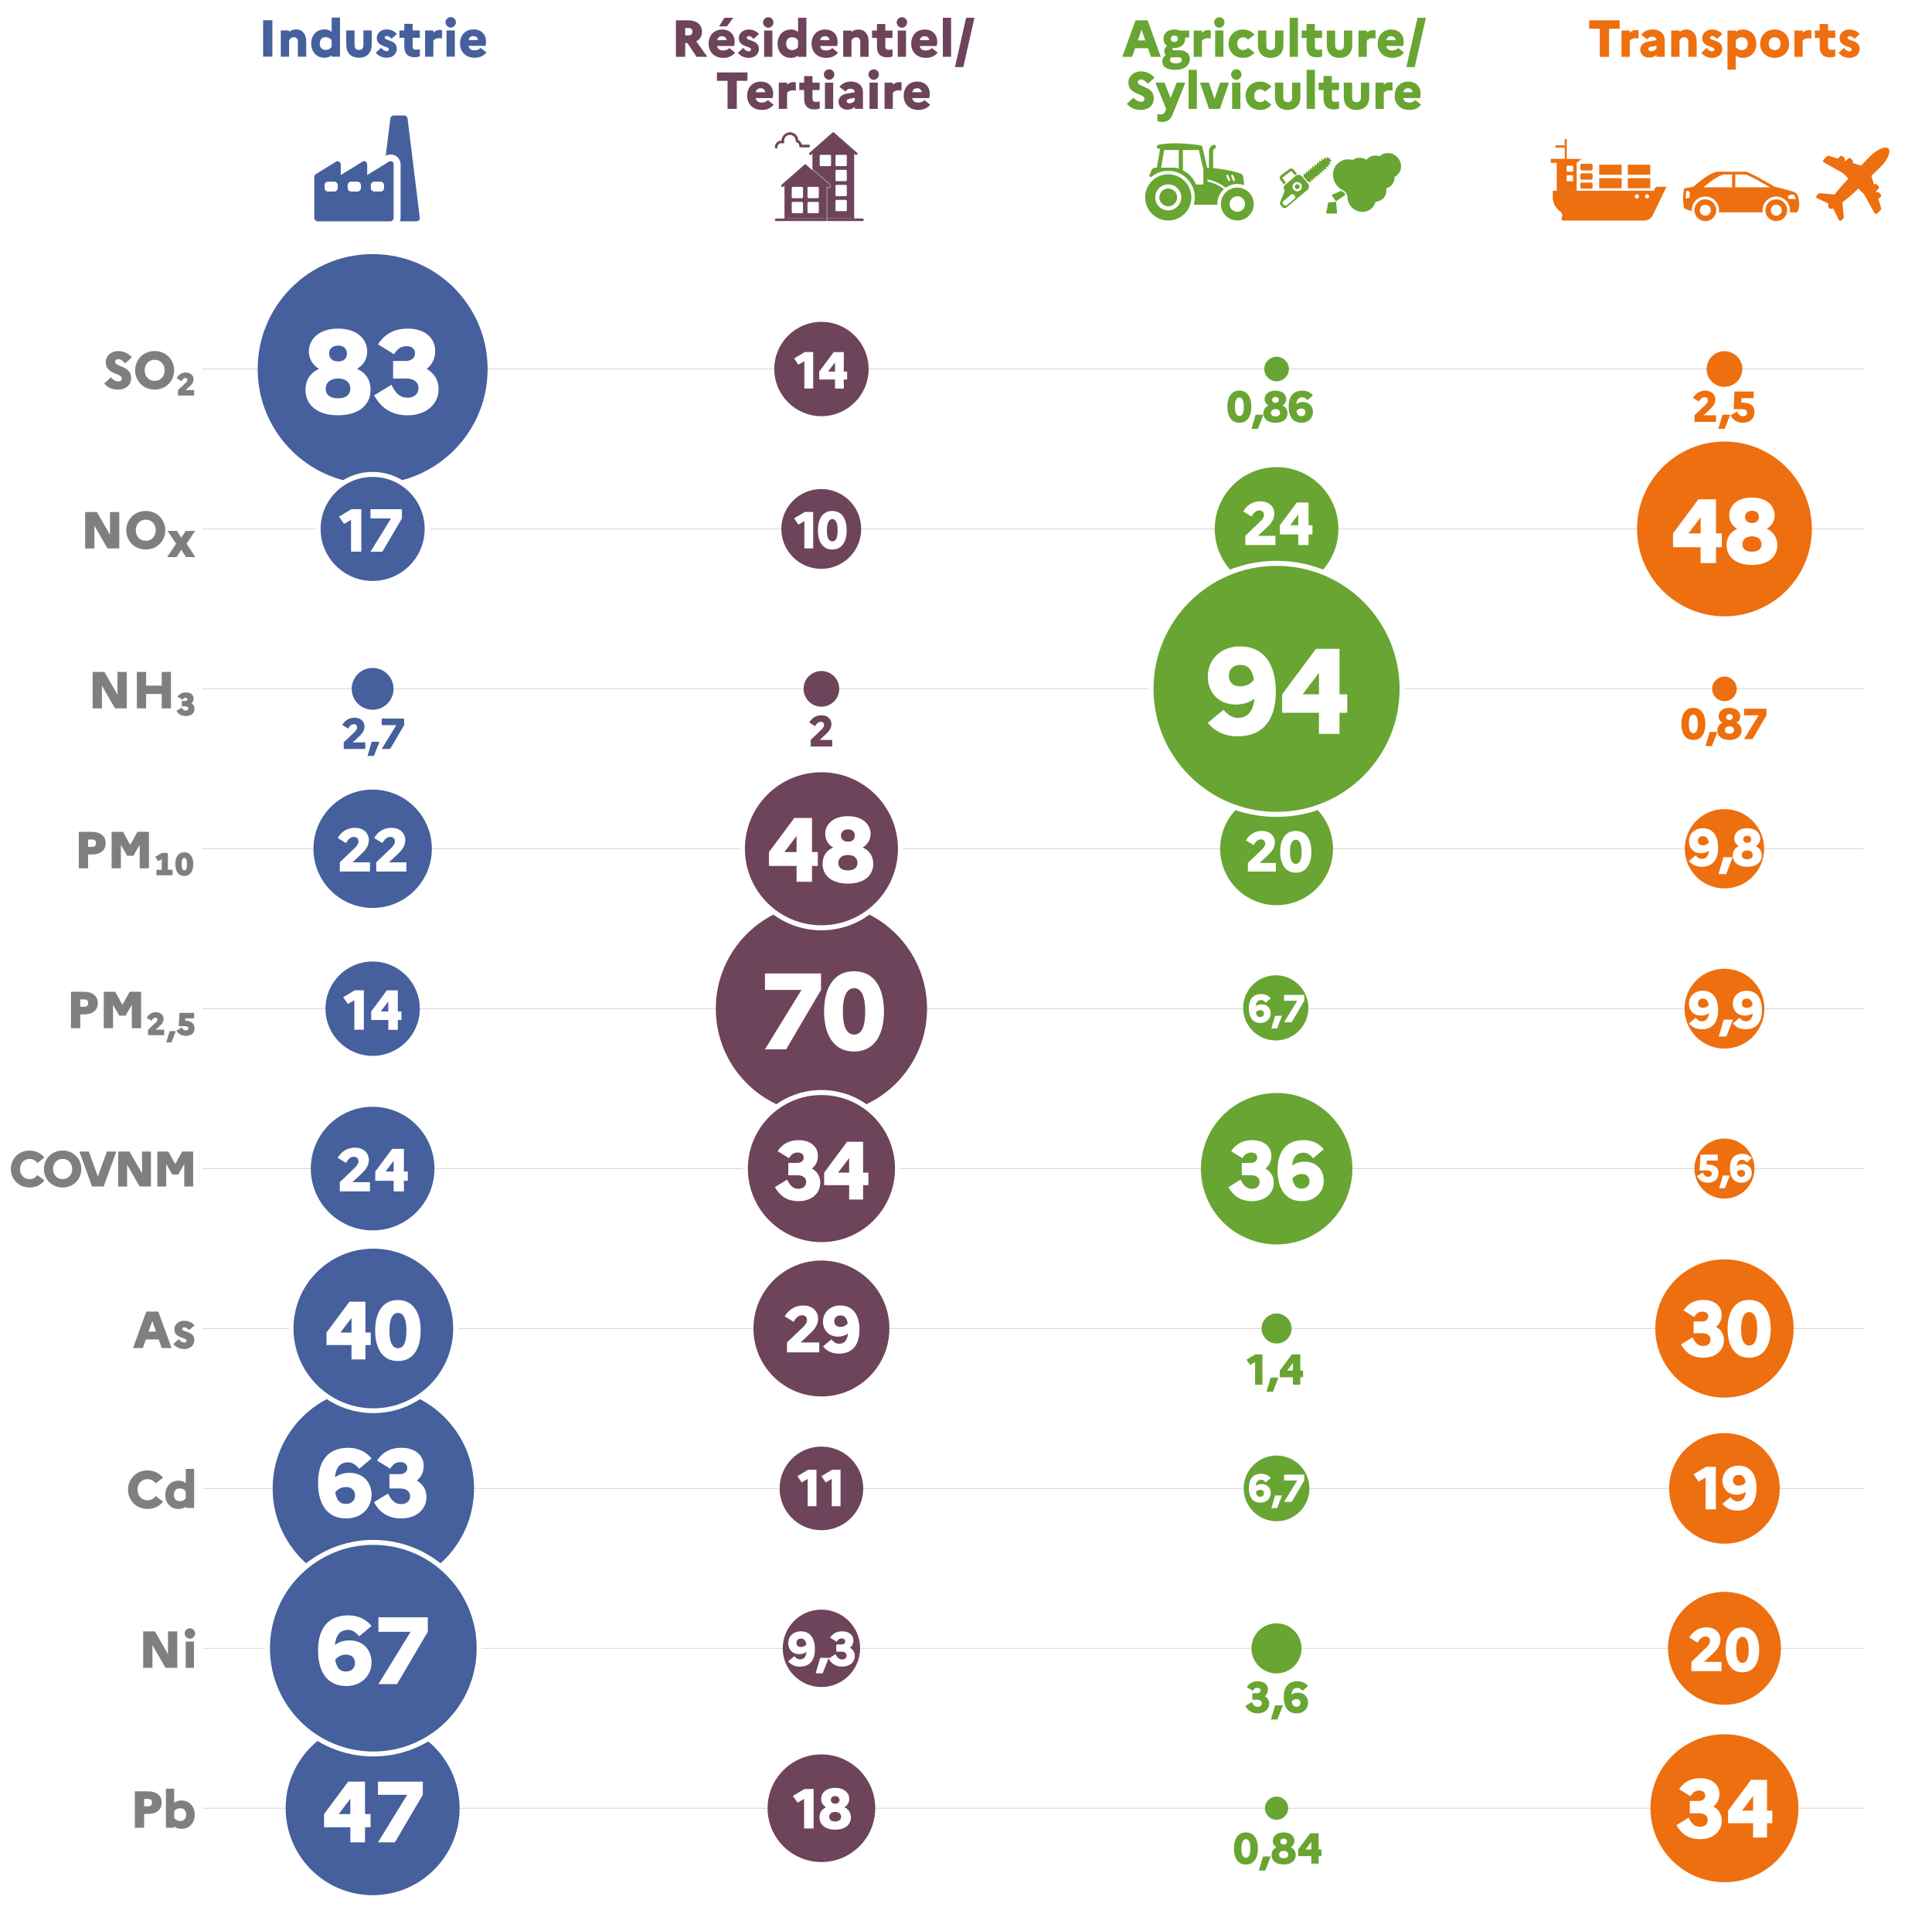 <svg xmlns="http://www.w3.org/2000/svg" id="Calque_1" data-name="Calque 1" viewBox="0 0 1200 1184.71"><rect x="0" y="0" width="1200" height="1184.71" fill="#333333" stroke="none"/><defs><style>.cls-1,.cls-2,.cls-3,.cls-4,.cls-5{fill-rule:evenodd}.cls-1,.cls-6{fill:#ed6f0f}.cls-2,.cls-7{fill:#6e445a}.cls-3,.cls-8{fill:#fff}.cls-4,.cls-9{fill:#68a532}.cls-10{stroke-miterlimit:1.5}.cls-10,.cls-11{stroke-width:.24px}.cls-10,.cls-11,.cls-13{fill:none}.cls-10{stroke:#fff}.cls-11{stroke:#6e445a}.cls-11,.cls-13{stroke-linejoin:round}.cls-14{fill:#ed6f0e}.cls-15,.cls-5{fill:#465f9d}.cls-16{fill:#7f7f7f}.cls-13{stroke-linecap:round;stroke:#ccc;stroke-width:.4px}</style></defs><path d="M0 0h1200v1184.7H0z" class="cls-8"/><path d="M0 0h1200v1184.7H0z" class="cls-8"/><path d="M68.86 234.35c1.2 1.58 2.98 2.62 4.63 2.62 1.33 0 2.14-.58 2.14-1.88 0-3.46-9.96-2.33-9.96-10.09 0-3.79 3.17-6.92 7.76-6.92 3.59 0 6.37 1.55 8.48 3.88l-4.17 3.82c-1.33-1.55-2.75-2.69-4.27-2.69-1.16 0-1.97.71-1.97 1.65 0 3.36 9.96 2.23 9.96 10.16-.06 4.53-3.62 7.12-7.89 7.12s-6.79-1.46-8.86-3.82l4.17-3.85ZM108.16 230.05c0 6.47-4.92 11.97-12.1 11.97s-12.13-5.5-12.13-11.97 4.92-11.97 12.13-11.97 12.1 5.5 12.1 11.97Zm-5.92 0c0-3.82-2.59-6.57-6.18-6.57s-6.21 2.78-6.21 6.57 2.59 6.57 6.21 6.57 6.18-2.78 6.18-6.57ZM110.56 242.31l4.82-4.5c.1-.06 1-.81 1-1.81 0-.74-.48-1.2-1.23-1.2-1.1 0-1.75.87-2.39 1.97l-3.04-1.88c1.23-2.04 2.91-3.46 5.66-3.46s4.85 1.62 4.85 4.14c0 2.13-1.33 3.49-2.26 4.3l-2.69 2.43h5.31v3.43h-10.03v-3.43Z" class="cls-16"/><path d="M163.42 12.57h5.76v22.64h-5.76V12.57ZM174.42 18.91h5.14v.91c1.07-.91 2.43-1.55 4.33-1.55 3.46 0 6.31 2.43 6.31 7.38v9.58h-5.18v-9.35c0-1.65-.87-2.78-2.52-2.78-1.81 0-2.62 1.42-2.94 1.97v10.16h-5.14v-16.3ZM201.49 18.26c2.01 0 3.4.55 4.5 1.52v-8.83h5.18v24.26h-5.18v-.87c-1.1.97-2.49 1.52-4.5 1.52-5.18 0-8.22-4.04-8.22-8.8s3.04-8.8 8.22-8.8Zm.74 12.78c1.58 0 2.81-.65 3.75-1.88v-4.21c-.94-1.23-2.17-1.88-3.75-1.88-2.26 0-3.62 1.58-3.62 3.98s1.36 3.98 3.62 3.98ZM225.69 18.91h5.18v8.93c0 4.88-2.91 8.02-7.93 8.02s-7.89-3.14-7.89-8.02v-8.93h5.18v9.22c0 1.71.84 2.91 2.75 2.91s2.72-1.2 2.72-2.91v-9.22ZM236.75 29.68c.87 1.13 1.97 2.1 3.43 2.1.94 0 1.39-.49 1.39-1.13 0-2.23-7.54-1.33-7.54-7.05 0-3.11 2.62-5.34 6.21-5.34 2.59 0 5.05 1.26 6.28 2.85l-3.36 3.01c-.78-.91-1.75-1.78-2.91-1.78-.91 0-1.33.45-1.33 1 0 2.1 7.54 1.26 7.54 6.96-.06 3.69-3.07 5.56-6.21 5.56s-5.21-1.23-6.86-3.11l3.36-3.07ZM251.12 23.5h-3.04v-4.59h3.04v-4.08h5.18v4.08h4.46v4.59h-4.46v5.37c0 1.29.68 2.01 2.04 2.01 1.2 0 1.97-.16 2.46-.36v4.43c-.87.39-1.88.58-3.4.58-4.43 0-6.28-2.65-6.28-6.66V23.5ZM264.02 18.91h5.14v1.33c1-.94 2.26-1.65 3.95-1.65.58 0 1.1.1 1.49.23v5.08c-.55-.13-1.16-.23-2.01-.23-1.88 0-3.11 1.1-3.43 1.65v9.9h-5.14v-16.3ZM276.7 13.86c0-1.75 1.49-3.23 3.27-3.23s3.2 1.49 3.2 3.23-1.49 3.27-3.2 3.27-3.27-1.52-3.27-3.27Zm.65 5.05h5.14v16.3h-5.14v-16.3ZM294.88 35.86c-5.98 0-9.16-4.04-9.16-8.8s2.94-8.8 8.48-8.8c4.63 0 7.67 3.07 7.67 7.5 0 1.1-.16 2.14-.32 2.72h-10.54c.49 2.2 1.91 2.78 3.85 2.78 1.55 0 2.91-.62 3.66-1.55l3.62 2.88c-1.55 2.04-4.11 3.27-7.25 3.27Zm-3.85-11h5.85c-.06-1.1-.91-2.46-2.81-2.46-1.65 0-2.65.81-3.04 2.46Z" class="cls-15"/><path d="M419.83 12.65h7.6c5.31 0 8.57 2.62 8.57 7.05 0 2.75-1.29 4.82-3.56 5.98l6.92 9.61h-6.73l-5.69-8.57h-1.36v8.57h-5.76V12.65Zm5.76 4.76v4.56h2.2c1.46 0 2.3-.94 2.3-2.33 0-1.29-.84-2.23-2.3-2.23h-2.2ZM449.3 35.94c-5.98 0-9.16-4.04-9.16-8.8s2.94-8.8 8.48-8.8c4.63 0 7.67 3.07 7.67 7.51 0 1.1-.16 2.13-.32 2.72h-10.54c.49 2.2 1.91 2.78 3.85 2.78 1.55 0 2.91-.62 3.66-1.55l3.62 2.88c-1.55 2.04-4.11 3.27-7.25 3.27Zm-3.85-11h5.85c-.06-1.1-.91-2.46-2.81-2.46-1.65 0-2.65.81-3.04 2.46Zm1.16-8.54 3.33-5.37h5.5l-3.95 5.37h-4.88ZM461.65 29.76c.87 1.13 1.97 2.1 3.43 2.1.94 0 1.39-.49 1.39-1.13 0-2.23-7.54-1.33-7.54-7.05 0-3.11 2.62-5.34 6.21-5.34 2.59 0 5.05 1.26 6.28 2.85l-3.36 3.01c-.78-.91-1.75-1.78-2.91-1.78-.91 0-1.33.45-1.33 1 0 2.1 7.54 1.26 7.54 6.96-.06 3.69-3.07 5.56-6.21 5.56s-5.21-1.23-6.86-3.11l3.37-3.07ZM473.95 13.94c0-1.75 1.49-3.24 3.27-3.24s3.2 1.49 3.2 3.24-1.49 3.27-3.2 3.27-3.27-1.52-3.27-3.27Zm.65 5.05h5.14v16.3h-5.14v-16.3ZM491.19 18.34c2.01 0 3.4.55 4.5 1.52v-8.83h5.18v24.26h-5.18v-.87c-1.1.97-2.49 1.52-4.5 1.52-5.18 0-8.22-4.04-8.22-8.8s3.04-8.8 8.22-8.8Zm.74 12.78c1.58 0 2.81-.65 3.75-1.88v-4.21c-.94-1.23-2.17-1.88-3.75-1.88-2.26 0-3.62 1.58-3.62 3.98s1.36 3.98 3.62 3.98ZM513.25 35.94c-5.98 0-9.16-4.04-9.16-8.8s2.94-8.8 8.48-8.8c4.63 0 7.67 3.07 7.67 7.51 0 1.1-.16 2.13-.32 2.72h-10.55c.49 2.2 1.91 2.78 3.85 2.78 1.55 0 2.91-.62 3.66-1.55l3.62 2.88c-1.55 2.04-4.11 3.27-7.25 3.27Zm-3.85-11h5.86c-.07-1.1-.91-2.46-2.81-2.46-1.65 0-2.65.81-3.04 2.46ZM523.73 18.99h5.14v.91c1.07-.91 2.43-1.55 4.33-1.55 3.46 0 6.31 2.43 6.31 7.38v9.58h-5.18v-9.35c0-1.65-.87-2.78-2.52-2.78-1.81 0-2.62 1.42-2.94 1.97v10.16h-5.14v-16.3ZM544.69 23.58h-3.04v-4.59h3.04v-4.08h5.18v4.08h4.46v4.59h-4.46v5.37c0 1.29.68 2 2.04 2 1.2 0 1.97-.16 2.46-.36v4.43c-.87.39-1.88.58-3.4.58-4.43 0-6.28-2.65-6.28-6.66v-5.37ZM556.95 13.94c0-1.75 1.49-3.24 3.27-3.24s3.2 1.49 3.2 3.24-1.49 3.27-3.2 3.27-3.27-1.52-3.27-3.27Zm.65 5.05h5.14v16.3h-5.14v-16.3ZM575.13 35.94c-5.98 0-9.16-4.04-9.16-8.8s2.94-8.8 8.48-8.8c4.63 0 7.67 3.07 7.67 7.51 0 1.1-.16 2.13-.32 2.72h-10.55c.49 2.2 1.91 2.78 3.85 2.78 1.55 0 2.91-.62 3.66-1.55l3.62 2.88c-1.55 2.04-4.11 3.27-7.25 3.27Zm-3.85-11h5.86c-.07-1.1-.91-2.46-2.81-2.46-1.65 0-2.65.81-3.04 2.46ZM585.61 11.03h5.14v24.26h-5.14V11.03ZM600.07 11.03h5.18l-6.92 30.63h-5.18l6.92-30.63ZM445.29 45h18.96v5.21h-6.6v17.44h-5.76V50.21h-6.6V45ZM473.24 68.29c-5.98 0-9.16-4.04-9.16-8.8s2.94-8.8 8.48-8.8c4.63 0 7.67 3.07 7.67 7.51 0 1.1-.16 2.13-.32 2.72h-10.54c.49 2.2 1.91 2.78 3.85 2.78 1.55 0 2.91-.62 3.66-1.55l3.62 2.88c-1.55 2.04-4.11 3.27-7.25 3.27Zm-3.85-11h5.85c-.06-1.1-.91-2.46-2.81-2.46-1.65 0-2.65.81-3.04 2.46ZM483.72 51.34h5.14v1.33c1-.94 2.26-1.65 3.95-1.65.58 0 1.1.1 1.49.23v5.08a8.36 8.36 0 0 0-2.01-.23c-1.88 0-3.11 1.1-3.43 1.65v9.9h-5.14v-16.3ZM499.47 55.93h-3.04v-4.59h3.04v-4.08h5.18v4.08h4.46v4.59h-4.46v5.37c0 1.29.68 2 2.04 2 1.2 0 1.97-.16 2.46-.36v4.43c-.87.39-1.88.58-3.4.58-4.43 0-6.28-2.65-6.28-6.66v-5.37ZM511.73 46.29c0-1.75 1.49-3.24 3.27-3.24s3.2 1.49 3.2 3.24-1.49 3.27-3.2 3.27-3.27-1.52-3.27-3.27Zm.65 5.05h5.14v16.3h-5.14v-16.3ZM520.85 63.05c0-2.49 1.91-4.4 5.47-4.98l4.59-.78c-.03-1.23-1.1-2.17-2.62-2.17-1.36 0-2.36.65-3.11 1.71l-3.75-2.85c1.49-2.07 3.98-3.3 7.02-3.3 5.18 0 7.57 3.11 7.57 6.66v10.29h-5.11V66.4c-.91 1-2.75 1.71-4.46 1.71-3.3 0-5.6-1.91-5.6-5.08Zm6.73 1.1c1.65 0 2.68-.78 3.33-1.75v-1.62l-3.2.55c-1.33.23-1.78.71-1.78 1.46 0 .84.65 1.36 1.65 1.36ZM539.42 46.29c0-1.75 1.49-3.24 3.27-3.24s3.2 1.49 3.2 3.24-1.49 3.27-3.2 3.27-3.27-1.52-3.27-3.27Zm.65 5.05h5.14v16.3h-5.14v-16.3ZM549.41 51.34h5.14v1.33c1-.94 2.26-1.65 3.95-1.65.58 0 1.1.1 1.49.23v5.08a8.36 8.36 0 0 0-2.01-.23c-1.88 0-3.11 1.1-3.43 1.65v9.9h-5.14v-16.3ZM570.47 68.29c-5.98 0-9.16-4.04-9.16-8.8s2.94-8.8 8.48-8.8c4.63 0 7.67 3.07 7.67 7.51 0 1.1-.16 2.13-.32 2.72h-10.55c.49 2.2 1.91 2.78 3.85 2.78 1.55 0 2.91-.62 3.66-1.55l3.62 2.88c-1.55 2.04-4.11 3.27-7.25 3.27Zm-3.85-11h5.86c-.07-1.1-.91-2.46-2.81-2.46-1.65 0-2.65.81-3.04 2.46Z" class="cls-7"/><path d="M705.29 12.65h7.5l8.22 22.64h-6.11l-1.84-5.34h-8.02l-1.84 5.34h-6.11l8.22-22.64Zm6.08 12.46-2.33-6.66-2.33 6.66h4.66ZM724.05 34.19c-.58-.71-.91-1.55-.91-2.36 0-1.33.45-2.36 1.68-3.3-1.42-1.07-2.17-2.65-2.17-4.46 0-3.24 2.43-5.73 6.7-5.73 1.33 0 2.49.23 3.43.65h5.85v4.3h-2.56c.03.26.03.52.03.78 0 3.27-2.39 5.76-6.76 5.76-.32 0-.61 0-.91-.03-.19.19-.29.42-.29.65 0 .58.36.78.87.78h3.72c3.95 0 6.34 2.33 6.34 5.43 0 3.75-3.46 6.73-8.67 6.73-5.5 0-8.51-1.75-8.51-5.3 0-1.58.78-2.88 2.13-3.88Zm6.31 5.14c2.62 0 3.69-.91 3.69-2.14 0-.97-.65-1.62-1.94-1.62h-4.75c-.36.42-.65.94-.65 1.71 0 1.26 1.07 2.04 3.66 2.04Zm1.2-15.27c0-1.33-.91-1.97-2.17-1.97s-2.14.68-2.14 1.97.87 2 2.14 2 2.17-.68 2.17-2ZM741.42 18.99h5.14v1.33c1-.94 2.26-1.65 3.95-1.65.58 0 1.1.1 1.49.23v5.08c-.55-.13-1.16-.23-2.01-.23-1.88 0-3.11 1.1-3.43 1.65v9.9h-5.14V19ZM754.1 13.94c0-1.75 1.49-3.24 3.27-3.24s3.2 1.49 3.2 3.24-1.49 3.27-3.2 3.27-3.27-1.52-3.27-3.27Zm.65 5.05h5.14v16.3h-5.14v-16.3ZM775.13 29.63l4.01 3.04c-1.52 2.01-3.95 3.27-6.96 3.27-5.76 0-9.06-4.04-9.06-8.8s3.3-8.8 9.06-8.8c3.01 0 5.43 1.26 6.96 3.27l-4.01 3.04c-.58-.84-1.58-1.49-3.01-1.49-2.1 0-3.66 1.58-3.66 3.98s1.55 3.98 3.75 3.98c1.29 0 2.33-.65 2.91-1.49ZM791.98 18.99h5.18v8.93c0 4.88-2.91 8.02-7.93 8.02s-7.89-3.14-7.89-8.02v-8.93h5.18v9.22c0 1.71.84 2.91 2.75 2.91s2.72-1.2 2.72-2.91v-9.22ZM801.04 11.03h5.14v24.26h-5.14V11.03ZM811.52 23.58h-3.04v-4.59h3.04v-4.08h5.18v4.08h4.46v4.59h-4.46v5.37c0 1.29.68 2 2.04 2 1.2 0 1.97-.16 2.46-.36v4.43c-.87.39-1.88.58-3.4.58-4.43 0-6.28-2.65-6.28-6.66v-5.37ZM834.74 18.99h5.18v8.93c0 4.88-2.91 8.02-7.93 8.02s-7.89-3.14-7.89-8.02v-8.93h5.18v9.22c0 1.71.84 2.91 2.75 2.91s2.72-1.2 2.72-2.91v-9.22ZM843.8 18.99h5.14v1.33c1-.94 2.26-1.65 3.95-1.65.58 0 1.1.1 1.49.23v5.08c-.55-.13-1.16-.23-2.01-.23-1.88 0-3.11 1.1-3.43 1.65v9.9h-5.14V19ZM864.86 35.94c-5.98 0-9.16-4.04-9.16-8.8s2.94-8.8 8.48-8.8c4.63 0 7.67 3.07 7.67 7.51 0 1.1-.16 2.13-.32 2.72h-10.55c.49 2.2 1.91 2.78 3.85 2.78 1.55 0 2.91-.62 3.66-1.55l3.62 2.88c-1.55 2.04-4.11 3.27-7.25 3.27Zm-3.85-11h5.86c-.07-1.1-.91-2.46-2.81-2.46-1.65 0-2.65.81-3.04 2.46ZM880.45 11.03h5.18l-6.92 30.63h-5.18l6.92-30.63ZM704.06 60.62c1.2 1.58 2.98 2.62 4.63 2.62 1.33 0 2.14-.58 2.14-1.88 0-3.46-9.96-2.33-9.96-10.09 0-3.79 3.17-6.92 7.76-6.92 3.59 0 6.37 1.55 8.48 3.88l-4.17 3.82c-1.33-1.55-2.75-2.69-4.27-2.69-1.16 0-1.97.71-1.97 1.65 0 3.36 9.96 2.23 9.96 10.16-.06 4.53-3.62 7.12-7.89 7.12s-6.79-1.46-8.86-3.82l4.17-3.85ZM722.01 75.73c-1.39 0-2.26-.19-3.14-.55v-4.43c.49.16 1.29.32 1.94.32 1.62 0 2.36-.52 2.91-1.88l.61-1.55-6.7-16.3h5.69l3.72 9.54 3.82-9.54h5.4l-7.96 19.83c-1.1 2.72-2.91 4.56-6.31 4.56ZM738.25 43.38h5.14v24.26h-5.14V43.38ZM750.86 51.34l3.49 10.12 3.46-10.12h5.5l-5.6 16.3h-6.76l-5.6-16.3h5.5ZM764.65 46.29c0-1.75 1.49-3.24 3.27-3.24s3.2 1.49 3.2 3.24-1.49 3.27-3.2 3.27-3.27-1.52-3.27-3.27Zm.65 5.05h5.14v16.3h-5.14v-16.3ZM785.67 61.98l4.01 3.04c-1.52 2.01-3.95 3.27-6.96 3.27-5.76 0-9.06-4.04-9.06-8.8s3.3-8.8 9.06-8.8c3.01 0 5.43 1.26 6.96 3.27L785.67 57c-.58-.84-1.58-1.49-3.01-1.49-2.1 0-3.66 1.58-3.66 3.98s1.55 3.98 3.75 3.98c1.29 0 2.33-.65 2.91-1.49ZM802.52 51.34h5.18v8.93c0 4.88-2.91 8.02-7.93 8.02s-7.89-3.14-7.89-8.02v-8.93h5.18v9.22c0 1.71.84 2.91 2.75 2.91s2.72-1.2 2.72-2.91v-9.22ZM811.58 43.38h5.14v24.26h-5.14V43.38ZM822.06 55.93h-3.04v-4.59h3.04v-4.08h5.18v4.08h4.46v4.59h-4.46v5.37c0 1.29.68 2 2.04 2 1.2 0 1.97-.16 2.46-.36v4.43c-.87.39-1.88.58-3.4.58-4.43 0-6.28-2.65-6.28-6.66v-5.37ZM845.29 51.34h5.18v8.93c0 4.88-2.91 8.02-7.93 8.02s-7.89-3.14-7.89-8.02v-8.93h5.18v9.22c0 1.71.84 2.91 2.75 2.91s2.72-1.2 2.72-2.91v-9.22ZM854.35 51.34h5.14v1.33c1-.94 2.26-1.65 3.95-1.65.58 0 1.1.1 1.49.23v5.08c-.55-.13-1.16-.23-2.01-.23-1.88 0-3.11 1.1-3.43 1.65v9.9h-5.14v-16.3ZM875.4 68.29c-5.98 0-9.16-4.04-9.16-8.8s2.94-8.8 8.48-8.8c4.63 0 7.67 3.07 7.67 7.51 0 1.1-.16 2.13-.32 2.72h-10.55c.49 2.2 1.91 2.78 3.85 2.78 1.55 0 2.91-.62 3.66-1.55l3.62 2.88c-1.55 2.04-4.11 3.27-7.25 3.27Zm-3.85-11h5.86c-.07-1.1-.91-2.46-2.81-2.46-1.65 0-2.65.81-3.04 2.46Z" class="cls-9"/><path d="M987.05 12.65h18.96v5.21h-6.6V35.3h-5.76V17.86h-6.6v-5.21ZM1007.14 18.99h5.14v1.33c1-.94 2.26-1.65 3.95-1.65.58 0 1.1.1 1.49.23v5.08a8.36 8.36 0 0 0-2.01-.23c-1.88 0-3.11 1.1-3.43 1.65v9.9h-5.14V19ZM1018.82 30.7c0-2.49 1.91-4.4 5.47-4.98l4.59-.78c-.03-1.23-1.1-2.17-2.62-2.17-1.36 0-2.36.65-3.11 1.71l-3.75-2.85c1.49-2.07 3.98-3.3 7.02-3.3 5.18 0 7.57 3.11 7.57 6.66v10.29h-5.11v-1.23c-.91 1-2.75 1.71-4.46 1.71-3.3 0-5.6-1.91-5.6-5.08Zm6.73 1.1c1.65 0 2.68-.78 3.33-1.75v-1.62l-3.2.55c-1.33.23-1.78.71-1.78 1.46 0 .84.65 1.36 1.65 1.36ZM1038.04 18.99h5.14v.91c1.07-.91 2.43-1.55 4.33-1.55 3.46 0 6.31 2.43 6.31 7.38v9.58h-5.18v-9.35c0-1.65-.87-2.78-2.52-2.78-1.81 0-2.62 1.42-2.94 1.97v10.16h-5.14v-16.3ZM1060.03 29.76c.87 1.13 1.97 2.1 3.43 2.1.94 0 1.39-.49 1.39-1.13 0-2.23-7.54-1.33-7.54-7.05 0-3.11 2.62-5.34 6.21-5.34 2.59 0 5.05 1.26 6.28 2.85l-3.36 3.01c-.78-.91-1.75-1.78-2.91-1.78-.91 0-1.33.45-1.33 1 0 2.1 7.54 1.26 7.54 6.96-.06 3.69-3.07 5.56-6.21 5.56s-5.21-1.23-6.86-3.11l3.36-3.07ZM1072.97 18.99h5.14v.91c1.1-1 2.52-1.55 4.53-1.55 5.21 0 8.22 4.04 8.22 8.8s-3.01 8.8-8.22 8.8c-2 0-3.43-.55-4.53-1.55v8.86h-5.14V19Zm5.14 6.11v4.08c.97 1.26 2.17 1.94 3.79 1.94 2.26 0 3.66-1.58 3.66-3.98s-1.39-3.98-3.66-3.98c-1.65 0-2.88.71-3.79 1.94ZM1111.27 27.14c0 4.98-3.66 8.8-8.99 8.8s-9.03-3.82-9.03-8.8 3.66-8.8 9.03-8.8 8.99 3.82 8.99 8.8Zm-5.3 0c0-2.46-1.59-3.98-3.66-3.98s-3.72 1.55-3.72 3.98 1.58 3.98 3.72 3.98 3.66-1.58 3.66-3.98ZM1114.51 18.99h5.14v1.33c1-.94 2.26-1.65 3.95-1.65.58 0 1.1.1 1.49.23v5.08c-.55-.13-1.16-.23-2.01-.23-1.88 0-3.11 1.1-3.43 1.65v9.9h-5.14V19ZM1130.26 23.58h-3.04v-4.59h3.04v-4.08h5.18v4.08h4.46v4.59h-4.46v5.37c0 1.29.68 2.01 2.04 2.01 1.2 0 1.97-.16 2.46-.36v4.43c-.87.39-1.88.58-3.4.58-4.43 0-6.28-2.65-6.28-6.66v-5.37ZM1145.33 29.76c.87 1.13 1.97 2.1 3.43 2.1.94 0 1.39-.49 1.39-1.13 0-2.23-7.54-1.33-7.54-7.05 0-3.11 2.62-5.34 6.21-5.34 2.59 0 5.05 1.26 6.28 2.85l-3.36 3.01c-.78-.91-1.75-1.78-2.91-1.78-.91 0-1.33.45-1.33 1 0 2.1 7.54 1.26 7.54 6.96-.06 3.69-3.07 5.56-6.21 5.56s-5.21-1.23-6.86-3.11l3.37-3.07Z" class="cls-6"/><path d="M52.89 318.07h7.31l8.12 14.14v-14.14h5.76v22.64h-7.31l-8.12-14.14v14.14h-5.76v-22.64ZM102.65 329.39c0 6.47-4.92 11.97-12.1 11.97s-12.13-5.5-12.13-11.97 4.92-11.97 12.13-11.97 12.1 5.5 12.1 11.97Zm-5.92 0c0-3.82-2.59-6.57-6.18-6.57s-6.21 2.78-6.21 6.57 2.59 6.57 6.21 6.57 6.18-2.78 6.18-6.57ZM103.81 346.1l5.56-8.35-5.31-7.96h5.85l2.69 4.24 2.75-4.24h5.82l-5.31 7.99 5.53 8.31h-5.82l-2.98-4.59-2.91 4.59h-5.89ZM57.54 417.4h7.31l8.12 14.14V417.4h5.76v22.64h-7.31L63.3 425.9v14.14h-5.76V417.4ZM85 417.4h5.76v8.51h9.67v-8.51h5.76v22.64h-5.76v-8.93h-9.67v8.93H85V417.4ZM113.37 434.71l-3.07-1.91c1.07-1.65 2.72-2.68 5.24-2.68 2.72 0 4.72 1.46 4.72 3.78 0 1.26-.45 2.3-1.33 3.04 1.23.74 1.91 1.88 1.91 3.3 0 2.91-2.2 4.56-5.37 4.56-2.88 0-4.76-1.16-5.86-3.2l3.33-2.04c.58 1.29 1.36 1.88 2.52 1.88.87 0 1.52-.55 1.52-1.33 0-.94-.81-1.33-1.84-1.33h-2.2v-3.36h2.13c.65 0 1.33-.29 1.33-1 0-.61-.49-.94-1.16-.94-.94 0-1.46.52-1.88 1.23ZM48.96 516.74h8.09c5.31 0 8.57 2.62 8.57 7.05s-3.27 7.02-8.57 7.02h-2.33v8.57h-5.76v-22.64Zm5.76 4.76v4.56h2.65c1.46 0 2.3-.94 2.3-2.33 0-1.29-.84-2.23-2.3-2.23h-2.65ZM69.31 516.74h7.12l4.46 8.09 4.5-8.09h7.12v22.64h-5.76v-14.56l-3.88 6.79h-3.91l-3.88-6.79v14.56h-5.76v-22.64ZM97.16 540.33h3.3v-6.54l-2.23 1.2-1.84-2.72 4.27-2.43h3.62v10.48h2.91v3.43H97.16v-3.43ZM120.03 536.8c0 4.21-1.68 7.34-5.56 7.34s-5.56-3.14-5.56-7.34 1.71-7.34 5.56-7.34 5.56 3.14 5.56 7.34Zm-7.21 0c0 2.56.48 3.85 1.68 3.85 1.13 0 1.65-1.33 1.65-3.85s-.52-3.85-1.65-3.85c-1.2 0-1.68 1.33-1.68 3.85ZM44.09 616.08h8.09c5.31 0 8.57 2.62 8.57 7.05s-3.27 7.02-8.57 7.02h-2.33v8.57h-5.76v-22.64Zm5.76 4.76v4.56h2.65c1.46 0 2.3-.94 2.3-2.33 0-1.29-.84-2.23-2.3-2.23h-2.65ZM64.44 616.08h7.12l4.46 8.09 4.5-8.09h7.12v22.64h-5.76v-14.56L78 630.95h-3.91l-3.88-6.79v14.56h-5.76v-22.64ZM91.96 639.66l4.82-4.5c.1-.06 1-.81 1-1.81 0-.74-.48-1.2-1.23-1.2-1.1 0-1.75.87-2.39 1.97l-3.04-1.88c1.23-2.04 2.91-3.46 5.66-3.46s4.85 1.62 4.85 4.14c0 2.13-1.33 3.49-2.26 4.3l-2.69 2.43h5.31v3.43H91.96v-3.43ZM103.3 647.56l2.05-7.01h3.84l-2.72 7.01h-3.17ZM111.47 629.18h9.09v3.43h-5.47l-.06 1.46c3.46.03 5.82 1.58 5.82 4.75s-2.33 4.66-5.34 4.66c-2.85 0-4.79-1.16-5.89-3.2l3.33-2.04c.61 1.33 1.42 1.88 2.56 1.88.91 0 1.49-.55 1.49-1.33 0-.94-.78-1.33-2.23-1.33h-1.62l-2.1-.03.42-8.25ZM23.22 729.95l4.37 3.32c-2.02 2.67-5.24 4.4-9.21 4.4-6.91 0-11.63-5.27-11.63-11.47s4.71-11.47 11.63-11.47c3.97 0 7.19 1.74 9.21 4.37l-4.37 3.35c-1.02-1.49-2.67-2.54-4.84-2.54-3.47 0-5.95 2.67-5.95 6.29s2.48 6.29 5.95 6.29c2.14 0 3.81-1.05 4.84-2.54Z" class="cls-16"/><path d="M50.5 726.2c0 6.2-4.71 11.47-11.6 11.47s-11.63-5.27-11.63-11.47 4.71-11.47 11.63-11.47S50.5 720 50.5 726.2Zm-5.67 0c0-3.66-2.48-6.29-5.92-6.29s-5.95 2.67-5.95 6.29 2.48 6.29 5.95 6.29 5.92-2.67 5.92-6.29ZM55.17 715.35l5.61 15.47 5.61-15.47h5.86l-7.88 21.7h-7.19l-7.88-21.7h5.86ZM73.43 715.35h7.01l7.78 13.55v-13.55h5.52v21.7h-7.01l-7.78-13.55v13.55h-5.52v-21.7ZM97.74 715.35h6.82l4.28 7.75 4.31-7.75h6.82v21.7h-5.52V723.1l-3.72 6.51h-3.75l-3.72-6.51v13.95h-5.52v-21.7ZM96.69 929.33l4.56 3.46c-2.1 2.78-5.47 4.59-9.61 4.59-7.21 0-12.13-5.5-12.13-11.97s4.92-11.97 12.13-11.97c4.14 0 7.5 1.81 9.61 4.56l-4.56 3.49c-1.07-1.55-2.78-2.65-5.05-2.65-3.62 0-6.21 2.78-6.21 6.57s2.59 6.57 6.21 6.57c2.23 0 3.98-1.1 5.05-2.65ZM110.89 919.79c2.01 0 3.4.55 4.5 1.52v-8.83h5.18v24.26h-5.18v-.87c-1.1.97-2.49 1.52-4.5 1.52-5.18 0-8.22-4.04-8.22-8.8s3.04-8.8 8.22-8.8Zm.74 12.78c1.58 0 2.81-.65 3.75-1.88v-4.21c-.94-1.23-2.17-1.88-3.75-1.88-2.26 0-3.62 1.58-3.62 3.98s1.36 3.98 3.62 3.98ZM90.84 814.76h7.5l8.22 22.64h-6.11l-1.84-5.34h-8.02l-1.84 5.34h-6.11l8.22-22.64Zm6.08 12.45-2.33-6.66-2.33 6.66h4.66ZM111.02 831.87c.87 1.13 1.97 2.1 3.43 2.1.94 0 1.39-.49 1.39-1.13 0-2.23-7.54-1.33-7.54-7.05 0-3.11 2.62-5.34 6.21-5.34 2.59 0 5.05 1.26 6.28 2.85l-3.36 3.01c-.78-.91-1.75-1.78-2.91-1.78-.91 0-1.33.45-1.33 1 0 2.1 7.54 1.26 7.54 6.96-.06 3.69-3.07 5.56-6.21 5.56s-5.21-1.23-6.86-3.11l3.36-3.07ZM88.92 1013.43h7.31l8.12 14.14v-14.14h5.76v22.64h-7.31l-8.12-14.14v14.14h-5.76v-22.64ZM114.7 1014.72c0-1.75 1.49-3.23 3.27-3.23s3.2 1.49 3.2 3.23-1.49 3.27-3.2 3.27-3.27-1.52-3.27-3.27Zm.65 5.05h5.14v16.3h-5.14v-16.3ZM83.75 1112.77h8.09c5.31 0 8.57 2.62 8.57 7.05s-3.27 7.02-8.57 7.02h-2.33v8.57h-5.76v-22.64Zm5.76 4.75v4.56h2.65c1.46 0 2.3-.94 2.3-2.33 0-1.29-.84-2.23-2.3-2.23h-2.65ZM112.73 1136.06c-2.01 0-3.43-.55-4.53-1.55v.91h-5.14v-24.26h5.14v8.86c1.1-1 2.52-1.55 4.53-1.55 5.21 0 8.22 4.04 8.22 8.8s-3.01 8.8-8.22 8.8Zm-4.53-10.87v4.14c.97 1.23 2.2 1.91 3.78 1.91 2.26 0 3.66-1.58 3.66-3.98s-1.39-3.98-3.66-3.98c-1.65 0-2.91.71-3.78 1.91Z" class="cls-16"/><path d="M125.82 229.24H1157.4M125.82 328.58H1157.4M125.82 427.92H1157.4M125.82 527.26H1157.4M125.82 626.59H1157.4M125.82 725.93H1157.4M125.82 825.27H1157.4M125.82 924.61H1157.4M125.82 1023.94H1157.4M125.82 1123.28H1157.4" class="cls-13"/><path d="M792.41 605.85c11.17 0 20.25 9.07 20.25 20.25s-9.08 20.25-20.25 20.25-20.25-9.07-20.25-20.25 9.07-20.25 20.25-20.25Z" class="cls-4"/><circle cx="792.9" cy="725.93" r="47.03" class="cls-9" transform="rotate(-73.15 792.982 725.94)"/><path d="M792.9 815.95c5.14 0 9.32 4.18 9.32 9.32s-4.18 9.32-9.32 9.32-9.32-4.18-9.32-9.32 4.18-9.32 9.32-9.32ZM792.9 904.2c11.26 0 20.4 9.14 20.4 20.4s-9.14 20.4-20.4 20.4-20.4-9.14-20.4-20.4 9.14-20.4 20.4-20.4Z" class="cls-4"/><circle cx="792.9" cy="1023.94" r="15.55" class="cls-9" transform="rotate(-1.12 795.23 1026.372)"/><circle cx="792.9" cy="1123.28" r="7.22" class="cls-9"/><circle cx="792.9" cy="527.26" r="35.04" class="cls-9"/><path d="M792.9 290.18c21.19 0 38.4 17.2 38.4 38.39s-17.21 38.4-38.4 38.4-38.4-17.21-38.4-38.4 17.21-38.39 38.4-38.39Z" class="cls-4"/><path d="M792.9 348.39c43.89 0 79.53 35.64 79.53 79.53s-35.63 79.53-79.53 79.53-79.53-35.64-79.53-79.53 35.64-79.53 79.53-79.53Z" class="cls-8"/><path d="M792.9 351.5c42.17 0 76.41 34.24 76.41 76.42s-34.24 76.41-76.41 76.41-76.42-34.24-76.42-76.41 34.24-76.42 76.42-76.42Z" class="cls-4"/><path d="M510.2 560.99c36.21 0 65.6 29.4 65.6 65.6s-29.4 65.6-65.6 65.6-65.6-29.4-65.6-65.6 29.39-65.6 65.6-65.6Z" class="cls-2"/><path d="M510.2 476.61c27.95 0 50.65 22.69 50.65 50.65s-22.7 50.65-50.65 50.65-50.65-22.7-50.65-50.65 22.69-50.65 50.65-50.65ZM510.2 677.12c26.94 0 48.81 21.87 48.81 48.81s-21.87 48.81-48.81 48.81-48.81-21.87-48.81-48.81 21.87-48.81 48.81-48.81Z" class="cls-8"/><path d="M510.2 416.84c6.12 0 11.08 4.97 11.08 11.08S516.31 439 510.2 439s-11.08-4.96-11.08-11.08 4.96-11.08 11.08-11.08ZM510.2 680.24c25.22 0 45.7 20.48 45.7 45.7s-20.48 45.69-45.7 45.69-45.69-20.47-45.69-45.69 20.48-45.7 45.69-45.7ZM510.2 783.05c23.3 0 42.22 18.92 42.22 42.22s-18.92 42.22-42.22 42.22-42.22-18.92-42.22-42.22 18.92-42.22 42.22-42.22ZM510.2 898.63c14.34 0 25.98 11.64 25.98 25.98s-11.64 25.98-25.98 25.98-25.98-11.64-25.98-25.98 11.64-25.98 25.98-25.98Z" class="cls-2"/><circle cx="510.2" cy="1023.94" r="24.03" class="cls-7"/><path d="M510.2 1089.85c18.45 0 33.43 14.98 33.43 33.43s-14.98 33.43-33.43 33.43-33.43-14.98-33.43-33.43 14.98-33.43 33.43-33.43Z" class="cls-2"/><circle cx="510.1" cy="328.58" r="24.8" class="cls-7"/><circle cx="510.21" cy="229.24" r="29.3" class="cls-7"/><path d="M510.2 479.73c26.23 0 47.53 21.3 47.53 47.53s-21.3 47.53-47.53 47.53-47.53-21.3-47.53-47.53 21.3-47.53 47.53-47.53Z" class="cls-2"/><path d="M231.89 862.06c34.52 0 62.54 28.03 62.54 62.55s-28.03 62.54-62.54 62.54-62.54-28.03-62.54-62.54 28.03-62.55 62.54-62.55ZM231.45 1069.26c29.82 0 54.02 24.21 54.02 54.02s-24.21 54.02-54.02 54.02-54.02-24.21-54.02-54.02 24.21-54.02 54.02-54.02Z" class="cls-5"/><path d="M231.89 772.7c29.02 0 52.57 23.56 52.57 52.57s-23.56 52.57-52.57 52.57-52.57-23.56-52.57-52.57 23.56-52.57 52.57-52.57Z" class="cls-8"/><circle cx="231.89" cy="1023.94" r="67.26" class="cls-8" transform="rotate(-84.37 231.837 1023.912)"/><circle cx="231.45" cy="427.92" r="12.99" class="cls-15" transform="rotate(-.54 231.41 428.693)"/><circle cx="231.45" cy="527.26" r="36.76" class="cls-15" transform="rotate(-87.51 231.451 527.254)"/><path d="M231.45 597.29c16.17 0 29.3 13.13 29.3 29.3s-13.13 29.31-29.3 29.31-29.3-13.13-29.3-29.31 13.13-29.3 29.3-29.3ZM231.45 687.53c21.19 0 38.4 17.21 38.4 38.4s-17.21 38.4-38.4 38.4-38.4-17.2-38.4-38.4 17.21-38.4 38.4-38.4Z" class="cls-5"/><circle cx="231.45" cy="229.24" r="71.41" class="cls-15" transform="rotate(-88.01 231.465 229.245)"/><path d="M231.89 775.68c27.37 0 49.59 22.22 49.59 49.59s-22.22 49.59-49.59 49.59-49.59-22.22-49.59-49.59 22.22-49.59 49.59-49.59Z" class="cls-5"/><path d="M231.45 293.16c19.55 0 35.42 15.87 35.42 35.42S251 364 231.45 364s-35.42-15.87-35.42-35.42 15.87-35.42 35.42-35.42Z" class="cls-8"/><path d="M231.45 296.26c17.84 0 32.32 14.48 32.32 32.32s-14.48 32.32-32.32 32.32-32.32-14.48-32.32-32.32 14.48-32.32 32.32-32.32Z" class="cls-5"/><circle cx="231.89" cy="1023.94" r="64.19" class="cls-15" transform="rotate(-84.37 231.837 1023.912)"/><circle cx="792.9" cy="229.24" r="7.64" class="cls-9"/><circle cx="1071.09" cy="427.92" r="7.64" class="cls-6"/><path d="M1071.09 502.61c13.6 0 24.64 11.04 24.64 24.64s-11.04 24.64-24.64 24.64-24.64-11.04-24.64-24.64 11.04-24.64 24.64-24.64Z" class="cls-1"/><circle cx="1071.09" cy="626.59" r="24.8" class="cls-6"/><path d="M1071.09 707.29c10.29 0 18.64 8.36 18.64 18.65s-8.35 18.64-18.64 18.64-18.65-8.35-18.65-18.64 8.36-18.65 18.65-18.65ZM1071.09 782.32c23.7 0 42.94 19.24 42.94 42.94s-19.24 42.94-42.94 42.94-42.95-19.24-42.95-42.94 19.24-42.94 42.95-42.94ZM1071.09 890.26c18.96 0 34.35 15.39 34.35 34.35s-15.39 34.35-34.35 34.35-34.35-15.39-34.35-34.35 15.39-34.35 34.35-34.35ZM1071.09 988.87c19.36 0 35.07 15.72 35.07 35.07s-15.72 35.07-35.07 35.07-35.08-15.72-35.08-35.07 15.72-35.07 35.08-35.07ZM1071.09 1077.32c25.37 0 45.96 20.6 45.96 45.96s-20.59 45.96-45.96 45.96-45.96-20.6-45.96-45.96 20.6-45.96 45.96-45.96ZM1071.09 274.29c29.96 0 54.29 24.33 54.29 54.29s-24.33 54.29-54.29 54.29-54.29-24.33-54.29-54.29 24.33-54.29 54.29-54.29ZM1071.1 218.16c6.11 0 11.08 4.97 11.08 11.08s-4.96 11.08-11.08 11.08-11.08-4.96-11.08-11.08 4.96-11.08 11.08-11.08Z" class="cls-1"/><path d="M228.08 218.25c0 4.44-2.04 8.37-6.33 10.84 5.6 2.55 8.44 7.13 8.44 13.1 0 8.88-6.77 15.79-20.23 15.79s-20.23-6.92-20.23-15.79c0-5.97 2.84-10.55 8.44-13.03-4.22-2.55-6.33-6.48-6.33-10.92 0-7.13 5.9-14.12 18.12-14.12s18.12 6.99 18.12 14.12Zm-10.48 23.22c0-3.86-2.77-6.33-7.57-6.33s-7.72 2.47-7.72 6.33 2.84 5.97 7.72 5.97 7.57-2.26 7.57-5.97Zm-2.11-21.83c0-2.98-2.04-4.95-5.31-4.95-3.71 0-5.75 1.96-5.75 4.95s2.11 4.88 5.75 4.88c3.28 0 5.31-1.82 5.31-4.88ZM253.19 257.99c-10.12 0-16.52-4.66-20.82-12.37l10.77-6.62c2.62 5.53 5.46 8.08 10.04 8.08 3.93 0 6.77-2.4 6.77-5.97 0-3.93-3.2-5.97-7.64-5.97h-8.15v-10.92h7.79c3.13 0 5.82-1.53 5.82-4.73 0-2.84-2.18-4.44-5.31-4.44-3.71 0-5.9 2.04-7.71 5.02l-9.97-6.19c3.86-6.04 9.75-9.75 18.63-9.75 9.75 0 16.89 5.31 16.89 13.83 0 4.66-1.82 8.52-5.24 11.21 4.73 2.69 7.35 7.06 7.35 12.45 0 9.97-8.22 16.38-19.21 16.38ZM499.61 224.39l-3.72 2.17-2.68-3.88 6.66-3.98h5.21v22.64h-5.47v-16.95ZM508.83 230.83l8.99-12.1h6.28v12.1h2.07v4.92h-2.07v5.63h-5.47v-5.63h-9.8v-4.92Zm9.8 0v-5.73l-4.33 5.73h4.33ZM773.48 332.84l9.09-8.72c1.28-1.21 2.49-2.6 2.49-4.3s-1.17-2.75-2.79-2.75c-2.34 0-3.66 1.62-4.98 3.81l-5.13-3.17c2.3-3.77 5.77-6.3 10.75-6.3s8.6 3.02 8.6 7.74c0 3.62-2.42 6.45-4.57 8.45l-5.62 5.25h10.87v5.74h-18.72v-5.74ZM794.96 326.27l10.49-14.11h7.32v14.11h2.42v5.74h-2.42v6.57h-6.38v-6.57h-11.43v-5.74Zm11.43 0v-6.68l-5.06 6.68h5.06ZM775.09 536.08l8.45-8.1c1.19-1.12 2.31-2.42 2.31-4s-1.09-2.56-2.59-2.56c-2.17 0-3.4 1.51-4.63 3.54l-4.77-2.94c2.14-3.5 5.36-5.85 9.99-5.85s7.99 2.8 7.99 7.18c0 3.37-2.24 5.99-4.24 7.85l-5.22 4.87h10.09v5.33h-17.38v-5.33ZM814.51 529.14c0 7.4-2.98 12.97-9.67 12.97s-9.67-5.57-9.67-12.97 3.01-12.97 9.67-12.97 9.67 5.57 9.67 12.97Zm-13.28 0c0 4.77 1.12 7.5 3.65 7.5s3.58-2.77 3.58-7.5-1.16-7.5-3.58-7.5-3.65 2.77-3.65 7.5ZM789.27 620.22l-3.13 2.62c-.8-.92-1.65-1.62-2.84-1.62-1.94 0-3.08 1.21-3.35 3.83.99-.75 2.21-1.16 3.71-1.16 3.49 0 5.6 2.43 5.6 5.6s-2.4 5.99-6.45 5.99c-4.73 0-7.13-3.54-7.13-9.05 0-5.14 2.18-8.9 7.67-8.9 2.98 0 4.85 1.38 5.92 2.69Zm-9.22 8.59c.34 2.13 1.26 2.98 2.69 2.98s2.33-.87 2.33-2.16-.87-2.14-2.23-2.14c-1.12 0-2.09.44-2.79 1.31ZM789.66 638.88l2.3-7.88h4.32l-3.06 7.88h-3.57ZM797.56 635l8.18-13.29h-8.18v-3.69h12.54v3.69L802.29 635h-4.73ZM777.65 746.16c-7.12 0-11.63-3.28-14.65-8.71l7.58-4.66c1.84 3.89 3.84 5.69 7.07 5.69 2.77 0 4.76-1.69 4.76-4.2 0-2.77-2.25-4.2-5.38-4.2h-5.74v-7.68h5.48c2.2 0 4.1-1.08 4.1-3.33 0-2-1.54-3.12-3.74-3.12-2.61 0-4.15 1.43-5.43 3.53l-7.02-4.35c2.71-4.25 6.86-6.86 13.11-6.86 6.86 0 11.88 3.74 11.88 9.73 0 3.28-1.28 5.99-3.69 7.89 3.33 1.89 5.17 4.97 5.17 8.76 0 7.02-5.79 11.53-13.52 11.53ZM822.21 713.94l-6.61 5.53c-1.69-1.95-3.48-3.43-5.99-3.43-4.1 0-6.51 2.56-7.07 8.09 2.1-1.59 4.66-2.46 7.84-2.46 7.38 0 11.83 5.12 11.83 11.83s-5.07 12.65-13.62 12.65c-9.99 0-15.06-7.48-15.06-19.11 0-10.86 4.61-18.8 16.19-18.8 6.3 0 10.24 2.92 12.5 5.69Zm-19.46 18.13c.72 4.51 2.66 6.3 5.69 6.3s4.92-1.84 4.92-4.56-1.84-4.51-4.71-4.51c-2.36 0-4.41.92-5.89 2.77ZM1049.05 534.86l4.17-3.49c1.07 1.23 2.23 2.17 3.78 2.17 2.59 0 4.11-1.62 4.46-5.11-1.33 1-2.94 1.55-4.95 1.55-4.66 0-7.47-3.24-7.47-7.47s3.2-7.99 8.6-7.99c6.31 0 9.51 4.72 9.51 12.07 0 6.86-2.91 11.87-10.22 11.87-3.98 0-6.47-1.84-7.89-3.59Zm8.57-9.71c1.49 0 2.78-.58 3.72-1.75-.45-2.85-1.68-3.98-3.59-3.98s-3.11 1.17-3.11 2.88 1.17 2.85 2.98 2.85ZM1067.39 542.98l3.07-10.51h5.76l-4.08 10.51h-4.75ZM1093.3 520.79c0 1.97-.91 3.72-2.81 4.82 2.49 1.13 3.75 3.17 3.75 5.82 0 3.95-3.01 7.02-8.99 7.02s-8.99-3.07-8.99-7.02c0-2.65 1.26-4.69 3.75-5.79-1.88-1.13-2.81-2.88-2.81-4.85 0-3.17 2.62-6.28 8.06-6.28s8.05 3.11 8.05 6.28Zm-4.66 10.32c0-1.71-1.23-2.81-3.36-2.81s-3.43 1.1-3.43 2.81 1.26 2.65 3.43 2.65 3.36-1 3.36-2.65Zm-.94-9.7c0-1.33-.91-2.2-2.36-2.2-1.65 0-2.56.87-2.56 2.2s.94 2.17 2.56 2.17c1.46 0 2.36-.81 2.36-2.17ZM1049.05 635.78l4.17-3.49c1.07 1.23 2.23 2.17 3.78 2.17 2.59 0 4.11-1.62 4.46-5.11-1.33 1-2.94 1.55-4.95 1.55-4.66 0-7.47-3.24-7.47-7.47s3.2-7.99 8.6-7.99c6.31 0 9.51 4.72 9.51 12.07 0 6.86-2.91 11.87-10.22 11.87-3.98 0-6.47-1.84-7.89-3.59Zm8.57-9.71c1.49 0 2.78-.58 3.72-1.75-.45-2.85-1.68-3.98-3.59-3.98s-3.11 1.16-3.11 2.88 1.17 2.85 2.98 2.85ZM1067.55 643.9l3.07-10.51h5.76l-4.08 10.51h-4.75Z" class="cls-8"/><path d="m1076.29 635.78 4.17-3.49c1.07 1.23 2.23 2.17 3.78 2.17 2.59 0 4.11-1.62 4.46-5.11-1.33 1-2.94 1.55-4.95 1.55-4.66 0-7.47-3.24-7.47-7.47s3.2-7.99 8.6-7.99c6.31 0 9.51 4.72 9.51 12.07 0 6.86-2.91 11.87-10.22 11.87-3.98 0-6.47-1.84-7.89-3.59Zm8.57-9.71c1.49 0 2.78-.58 3.72-1.75-.45-2.85-1.68-3.98-3.59-3.98s-3.11 1.16-3.11 2.88 1.17 2.85 2.98 2.85ZM1056.2 717.25h10.72v3.69h-6.79l-.15 2.5h.49c4.88 0 6.91 1.96 6.91 5.46s-2.81 5.82-6.41 5.82c-3.32 0-5.53-1.53-6.96-4.12l3.59-2.21c.9 1.87 1.89 2.69 3.37 2.69 1.33 0 2.23-.8 2.23-1.99 0-1.33-1.04-1.99-2.96-1.99h-4.54l.49-9.85ZM1067.82 738.12l2.3-7.88h4.32l-3.06 7.88h-3.57ZM1088.08 719.46l-3.13 2.62c-.8-.92-1.65-1.62-2.84-1.62-1.94 0-3.08 1.21-3.35 3.83.99-.75 2.21-1.16 3.71-1.16 3.49 0 5.6 2.43 5.6 5.6s-2.4 5.99-6.45 5.99c-4.73 0-7.13-3.54-7.13-9.05 0-5.14 2.18-8.9 7.67-8.9 2.98 0 4.85 1.38 5.92 2.69Zm-9.22 8.59c.34 2.13 1.26 2.98 2.69 2.98s2.33-.87 2.33-2.16-.87-2.14-2.23-2.14c-1.12 0-2.09.44-2.79 1.31ZM1057.95 843.42c-6.74 0-11.01-3.11-13.88-8.25l7.18-4.42c1.75 3.69 3.64 5.39 6.7 5.39 2.62 0 4.51-1.6 4.51-3.98 0-2.62-2.13-3.98-5.09-3.98h-5.43v-7.28h5.19c2.09 0 3.88-1.02 3.88-3.15 0-1.89-1.46-2.96-3.54-2.96-2.47 0-3.93 1.36-5.14 3.35l-6.65-4.12c2.57-4.03 6.5-6.5 12.42-6.5 6.5 0 11.26 3.54 11.26 9.22 0 3.11-1.21 5.68-3.49 7.47 3.15 1.79 4.9 4.71 4.9 8.3 0 6.65-5.48 10.92-12.81 10.92ZM1099.82 825.47c0 10.24-4.12 17.95-13.39 17.95s-13.39-7.72-13.39-17.95 4.17-17.95 13.39-17.95 13.39 7.71 13.39 17.95Zm-18.39 0c0 6.6 1.55 10.38 5.05 10.38s4.95-3.83 4.95-10.38-1.6-10.38-4.95-10.38-5.05 3.83-5.05 10.38ZM1055.94 1142.5c-7.12 0-11.63-3.28-14.65-8.71l7.58-4.66c1.84 3.89 3.84 5.69 7.07 5.69 2.77 0 4.76-1.69 4.76-4.2 0-2.77-2.25-4.2-5.38-4.2h-5.74v-7.68h5.48c2.2 0 4.1-1.08 4.1-3.33 0-2-1.54-3.12-3.74-3.12-2.61 0-4.15 1.43-5.43 3.53l-7.02-4.35c2.71-4.25 6.86-6.86 13.11-6.86 6.86 0 11.88 3.74 11.88 9.73 0 3.28-1.28 5.99-3.69 7.89 3.33 1.89 5.17 4.97 5.17 8.76 0 7.02-5.79 11.53-13.52 11.53ZM1073.35 1124.78l14.24-19.16h9.94v19.16h3.28v7.79h-3.28v8.91h-8.66v-8.91h-15.52v-7.79Zm15.52 0v-9.07l-6.86 9.07h6.86ZM1059.37 917.84l-4.34 2.53-3.13-4.53 7.77-4.64h6.08v26.41h-6.38v-19.77ZM1069.86 934.21l4.87-4.08c1.25 1.43 2.6 2.53 4.42 2.53 3.02 0 4.79-1.89 5.21-5.96-1.55 1.17-3.43 1.81-5.77 1.81-5.43 0-8.72-3.77-8.72-8.72s3.74-9.32 10.04-9.32c7.36 0 11.09 5.51 11.09 14.08 0 8-3.4 13.85-11.92 13.85-4.64 0-7.55-2.15-9.21-4.19Zm10-11.32c1.74 0 3.25-.68 4.34-2.04-.53-3.32-1.96-4.64-4.19-4.64s-3.62 1.36-3.62 3.36 1.36 3.32 3.47 3.32ZM1050.56 1032.36l9.09-8.72c1.28-1.21 2.49-2.6 2.49-4.3s-1.17-2.75-2.79-2.75c-2.34 0-3.66 1.62-4.98 3.81l-5.13-3.17c2.3-3.77 5.77-6.3 10.75-6.3s8.6 3.02 8.6 7.74c0 3.62-2.42 6.45-4.57 8.45l-5.62 5.25h10.87v5.74h-18.72v-5.74ZM1092.67 1024.89c0 7.96-3.21 13.96-10.42 13.96s-10.42-6-10.42-13.96 3.25-13.96 10.42-13.96 10.42 6 10.42 13.96Zm-14.3 0c0 5.13 1.21 8.08 3.92 8.08s3.85-2.98 3.85-8.08-1.25-8.08-3.85-8.08-3.92 2.98-3.92 8.08ZM789.27 918.22l-3.13 2.62c-.8-.92-1.65-1.62-2.84-1.62-1.94 0-3.08 1.21-3.35 3.83.99-.75 2.21-1.16 3.71-1.16 3.49 0 5.6 2.43 5.6 5.6s-2.4 5.99-6.45 5.99c-4.73 0-7.13-3.54-7.13-9.05 0-5.14 2.18-8.9 7.67-8.9 2.98 0 4.85 1.38 5.92 2.69Zm-9.22 8.59c.34 2.13 1.26 2.98 2.69 2.98s2.33-.87 2.33-2.16-.87-2.14-2.23-2.14c-1.12 0-2.09.44-2.79 1.31ZM789.66 936.88l2.3-7.88h4.32l-3.06 7.88h-3.57ZM797.56 933l8.18-13.29h-8.18v-3.69h12.54v3.69L802.29 933h-4.73ZM750.18 449.04l9.74-8.15c2.49 2.87 5.21 5.06 8.83 5.06 6.04 0 9.59-3.77 10.42-11.93-3.09 2.34-6.87 3.62-11.55 3.62-10.87 0-17.44-7.55-17.44-17.44s7.47-18.65 20.08-18.65c14.72 0 22.19 11.02 22.19 28.16 0 16-6.79 27.7-23.85 27.7-9.28 0-15.1-4.3-18.42-8.38Zm20-22.65c3.47 0 6.49-1.36 8.68-4.08-1.06-6.64-3.93-9.29-8.38-9.29s-7.25 2.72-7.25 6.72 2.72 6.64 6.95 6.64ZM796.37 431.3l20.99-28.23H832v28.23h4.83v11.47H832v13.13h-12.76v-13.13h-22.87V431.3Zm22.87 0v-13.36l-10.12 13.36h10.12Z" class="cls-8"/><path d="M777.23 252.64c0 5.69-2.29 9.98-7.44 9.98s-7.44-4.29-7.44-9.98 2.32-9.98 7.44-9.98 7.44 4.29 7.44 9.98Zm-10.22 0c0 3.67.86 5.77 2.8 5.77s2.75-2.13 2.75-5.77-.89-5.77-2.75-5.77-2.8 2.13-2.8 5.77ZM777.34 266.39l2.56-8.76h4.8l-3.4 8.76h-3.96ZM798.93 247.9c0 1.65-.76 3.1-2.35 4.02 2.08.94 3.13 2.64 3.13 4.85 0 3.29-2.51 5.85-7.5 5.85s-7.5-2.56-7.5-5.85c0-2.21 1.05-3.91 3.13-4.83-1.56-.94-2.35-2.4-2.35-4.04 0-2.64 2.18-5.23 6.71-5.23s6.71 2.59 6.71 5.23Zm-3.88 8.6c0-1.43-1.02-2.35-2.8-2.35s-2.86.92-2.86 2.35 1.05 2.21 2.86 2.21 2.8-.84 2.8-2.21Zm-.78-8.09c0-1.11-.75-1.83-1.97-1.83-1.38 0-2.13.73-2.13 1.83s.78 1.81 2.13 1.81c1.21 0 1.97-.67 1.97-1.81ZM815.51 245.66l-3.48 2.91c-.89-1.02-1.83-1.81-3.16-1.81-2.16 0-3.42 1.35-3.72 4.26 1.11-.84 2.45-1.29 4.12-1.29 3.88 0 6.23 2.7 6.23 6.23s-2.67 6.66-7.17 6.66c-5.26 0-7.93-3.94-7.93-10.06 0-5.72 2.43-9.9 8.52-9.9 3.32 0 5.39 1.54 6.58 2.99Zm-10.25 9.54c.38 2.37 1.4 3.32 2.99 3.32s2.59-.97 2.59-2.4-.97-2.37-2.48-2.37c-1.24 0-2.32.49-3.1 1.46Z" class="cls-9"/><path d="m1052.51 257.98 6.5-6.23c.92-.86 1.78-1.86 1.78-3.07s-.84-1.97-2-1.97c-1.67 0-2.62 1.16-3.56 2.72l-3.67-2.26c1.64-2.7 4.12-4.5 7.68-4.5s6.15 2.16 6.15 5.53c0 2.59-1.73 4.61-3.26 6.04l-4.02 3.75h7.76v4.1h-13.37v-4.1ZM1067.29 266.39l2.56-8.76h4.8l-3.4 8.76h-3.96ZM1077.32 243.21h11.92v4.1h-7.55l-.16 2.78h.54c5.42 0 7.68 2.18 7.68 6.07s-3.13 6.47-7.12 6.47c-3.69 0-6.15-1.7-7.74-4.58l3.99-2.45c1 2.08 2.1 2.99 3.75 2.99 1.48 0 2.48-.89 2.48-2.21 0-1.48-1.16-2.21-3.29-2.21h-5.04l.54-10.95ZM1059.21 449.7c0 5.69-2.29 9.98-7.44 9.98s-7.44-4.29-7.44-9.98 2.32-9.98 7.44-9.98 7.44 4.29 7.44 9.98Zm-10.22 0c0 3.67.86 5.77 2.8 5.77s2.75-2.13 2.75-5.77-.89-5.77-2.75-5.77-2.8 2.13-2.8 5.77ZM1059.32 463.45l2.56-8.76h4.8l-3.4 8.76h-3.96ZM1080.91 444.95c0 1.65-.76 3.1-2.35 4.02 2.08.94 3.13 2.64 3.13 4.85 0 3.29-2.51 5.85-7.5 5.85s-7.5-2.56-7.5-5.85c0-2.21 1.05-3.91 3.13-4.83-1.56-.94-2.35-2.4-2.35-4.04 0-2.64 2.18-5.23 6.71-5.23s6.71 2.59 6.71 5.23Zm-3.88 8.6c0-1.43-1.02-2.35-2.8-2.35s-2.86.92-2.86 2.35 1.05 2.21 2.86 2.21 2.8-.84 2.8-2.21Zm-.78-8.09c0-1.11-.75-1.83-1.97-1.83-1.38 0-2.13.73-2.13 1.83s.78 1.81 2.13 1.81c1.21 0 1.97-.67 1.97-1.81ZM1083.25 459.13l9.09-14.78h-9.09v-4.1h13.94v4.1l-8.68 14.78h-5.26Z" class="cls-14"/><path d="m779.57 846.08-3.1 1.81-2.24-3.24 5.55-3.32h4.34v18.87h-4.56v-14.13ZM786.68 864.55l2.56-8.76h4.8l-3.4 8.76h-3.96ZM794.9 851.44l7.5-10.08h5.23v10.08h1.73v4.1h-1.73v4.69h-4.56v-4.69h-8.17v-4.1Zm8.17 0v-4.77l-3.61 4.77h3.61ZM781.23 1064.35c-3.75 0-6.12-1.73-7.71-4.58l3.99-2.45c.97 2.05 2.02 2.99 3.72 2.99 1.46 0 2.51-.89 2.51-2.21 0-1.46-1.19-2.21-2.83-2.21h-3.02v-4.04h2.88c1.16 0 2.16-.57 2.16-1.75 0-1.05-.81-1.64-1.97-1.64-1.38 0-2.18.75-2.86 1.86l-3.69-2.29c1.43-2.24 3.61-3.61 6.9-3.61 3.61 0 6.25 1.97 6.25 5.12 0 1.73-.67 3.15-1.94 4.15 1.75 1 2.72 2.62 2.72 4.61 0 3.69-3.05 6.07-7.12 6.07ZM789.45 1068.12l2.56-8.76h4.8l-3.4 8.76h-3.96ZM812.47 1047.39l-3.48 2.91c-.89-1.02-1.83-1.81-3.16-1.81-2.16 0-3.42 1.35-3.72 4.26 1.11-.84 2.45-1.29 4.13-1.29 3.88 0 6.23 2.7 6.23 6.23s-2.67 6.66-7.17 6.66c-5.26 0-7.93-3.94-7.93-10.06 0-5.72 2.43-9.9 8.52-9.9 3.32 0 5.39 1.54 6.58 2.99Zm-10.25 9.54c.38 2.37 1.4 3.32 2.99 3.32s2.59-.97 2.59-2.4-.97-2.37-2.48-2.37c-1.24 0-2.32.49-3.1 1.46ZM781.29 1148.27c0 5.69-2.29 9.98-7.44 9.98s-7.44-4.29-7.44-9.98 2.32-9.98 7.44-9.98 7.44 4.29 7.44 9.98Zm-10.22 0c0 3.67.86 5.77 2.8 5.77s2.75-2.13 2.75-5.77-.89-5.77-2.75-5.77-2.8 2.13-2.8 5.77ZM781.9 1162.02l2.56-8.76h4.8l-3.4 8.76h-3.96ZM804.01 1143.52c0 1.65-.76 3.1-2.35 4.02 2.08.94 3.13 2.64 3.13 4.85 0 3.29-2.51 5.85-7.5 5.85s-7.5-2.56-7.5-5.85c0-2.21 1.05-3.91 3.13-4.83-1.56-.94-2.35-2.4-2.35-4.04 0-2.64 2.18-5.23 6.71-5.23s6.71 2.59 6.71 5.23Zm-3.88 8.6c0-1.43-1.02-2.35-2.8-2.35s-2.86.92-2.86 2.35 1.05 2.21 2.86 2.21 2.8-.84 2.8-2.21Zm-.78-8.09c0-1.11-.75-1.83-1.97-1.83-1.38 0-2.13.73-2.13 1.83s.78 1.81 2.13 1.81c1.21 0 1.97-.67 1.97-1.81ZM806.3 1148.91l7.5-10.08h5.23v10.08h1.73v4.1h-1.73v4.69h-4.56v-4.69h-8.17v-4.1Zm8.17 0v-4.77l-3.61 4.77h3.61Z" class="cls-9"/><path d="m499.61 323.73-3.72 2.17-2.68-3.88 6.66-3.98h5.21v22.64h-5.47v-16.95ZM525.88 329.39c0 6.83-2.75 11.97-8.93 11.97s-8.93-5.14-8.93-11.97 2.78-11.97 8.93-11.97 8.93 5.14 8.93 11.97Zm-12.26 0c0 4.4 1.04 6.92 3.36 6.92s3.3-2.56 3.3-6.92-1.07-6.92-3.3-6.92-3.36 2.55-3.36 6.92ZM477.62 529.31l15.74-21.17h10.98v21.17h3.62v8.6h-3.62v9.85h-9.57v-9.85h-17.15v-8.6Zm17.15 0v-10.02l-7.58 10.02h7.58ZM540.74 517.99c0 3.45-1.58 6.51-4.92 8.44 4.36 1.98 6.57 5.55 6.57 10.19 0 6.91-5.26 12.28-15.74 12.28s-15.74-5.38-15.74-12.28c0-4.64 2.21-8.21 6.57-10.13-3.28-1.98-4.93-5.04-4.93-8.49 0-5.55 4.59-10.98 14.1-10.98s14.1 5.43 14.1 10.98Zm-8.15 18.06c0-3-2.15-4.92-5.89-4.92s-6 1.92-6 4.92 2.21 4.64 6 4.64 5.89-1.75 5.89-4.64Zm-1.64-16.98c0-2.32-1.58-3.85-4.13-3.85-2.89 0-4.47 1.53-4.47 3.85s1.64 3.79 4.47 3.79c2.55 0 4.13-1.42 4.13-3.79ZM488.81 833.95l9.75-9.34c1.37-1.29 2.67-2.79 2.67-4.61s-1.25-2.95-2.99-2.95c-2.51 0-3.92 1.74-5.34 4.08l-5.5-3.4c2.47-4.04 6.19-6.75 11.52-6.75s9.22 3.23 9.22 8.29c0 3.88-2.59 6.91-4.89 9.06l-6.03 5.62h11.65v6.15h-20.06v-6.15ZM511.17 836.42l5.22-4.37c1.33 1.54 2.79 2.71 4.73 2.71 3.24 0 5.14-2.02 5.58-6.39-1.66 1.25-3.68 1.94-6.19 1.94-5.82 0-9.34-4.04-9.34-9.34s4-9.99 10.76-9.99c7.89 0 11.89 5.9 11.89 15.08 0 8.57-3.64 14.84-12.78 14.84-4.97 0-8.09-2.3-9.87-4.49Zm10.72-12.13c1.86 0 3.48-.73 4.65-2.18-.57-3.56-2.1-4.97-4.49-4.97s-3.88 1.46-3.88 3.6 1.46 3.56 3.72 3.56ZM501.66 918.71l-3.72 2.17-2.68-3.88 6.66-3.98h5.21v22.64h-5.47v-16.95ZM516.6 918.71l-3.72 2.17-2.68-3.88 6.66-3.98h5.21v22.64h-5.47v-16.95ZM489.56 1032.03l3.82-3.2c.98 1.13 2.05 1.99 3.47 1.99 2.37 0 3.77-1.48 4.09-4.68-1.22.92-2.7 1.42-4.54 1.42-4.27 0-6.85-2.96-6.85-6.85s2.93-7.32 7.89-7.32c5.78 0 8.72 4.33 8.72 11.06 0 6.29-2.67 10.88-9.37 10.88-3.65 0-5.93-1.69-7.23-3.29Zm7.86-8.89c1.36 0 2.55-.53 3.41-1.6-.42-2.61-1.54-3.65-3.29-3.65s-2.85 1.07-2.85 2.64 1.07 2.61 2.73 2.61ZM506.64 1039.47l2.82-9.63h5.28l-3.74 9.63h-4.36Z" class="cls-8"/><path d="M523.09 1035.32c-4.12 0-6.73-1.9-8.48-5.04l4.39-2.7c1.07 2.25 2.22 3.29 4.09 3.29 1.6 0 2.76-.98 2.76-2.43 0-1.6-1.3-2.43-3.11-2.43h-3.32v-4.45h3.17c1.27 0 2.37-.62 2.37-1.93 0-1.16-.89-1.81-2.16-1.81-1.51 0-2.4.83-3.14 2.05l-4.06-2.52c1.57-2.46 3.97-3.97 7.59-3.97 3.97 0 6.88 2.16 6.88 5.63 0 1.9-.74 3.47-2.13 4.57 1.93 1.1 3 2.88 3 5.07 0 4.06-3.35 6.67-7.83 6.67ZM499.43 1117.49l-4.03 2.35-2.91-4.21 7.22-4.31h5.64v24.53h-5.92v-18.37ZM527.47 1117.45c0 2.14-.98 4.03-3.05 5.22 2.7 1.23 4.07 3.44 4.07 6.31 0 4.28-3.26 7.61-9.74 7.61s-9.74-3.33-9.74-7.61c0-2.87 1.37-5.08 4.07-6.27-2.03-1.23-3.05-3.12-3.05-5.26 0-3.44 2.84-6.8 8.73-6.8s8.73 3.36 8.73 6.8Zm-5.05 11.18c0-1.86-1.33-3.05-3.65-3.05s-3.71 1.19-3.71 3.05 1.37 2.87 3.71 2.87 3.65-1.09 3.65-2.87Zm-1.02-10.52c0-1.44-.98-2.38-2.56-2.38-1.79 0-2.77.95-2.77 2.38s1.02 2.35 2.77 2.35c1.58 0 2.56-.88 2.56-2.35ZM475.12 651.86l22.71-36.93h-22.71v-10.24h34.84v10.24l-21.7 36.93h-13.14ZM549.05 628.27c0 14.22-5.73 24.94-18.6 24.94s-18.6-10.72-18.6-24.94 5.8-24.94 18.6-24.94 18.6 10.72 18.6 24.94Zm-25.54 0c0 9.17 2.16 14.42 7.01 14.42s6.87-5.32 6.87-14.42-2.22-14.42-6.87-14.42-7.01 5.32-7.01 14.42ZM495.98 746.16c-7.12 0-11.63-3.28-14.65-8.71l7.58-4.66c1.84 3.89 3.84 5.69 7.07 5.69 2.77 0 4.76-1.69 4.76-4.2 0-2.77-2.25-4.2-5.38-4.2h-5.74v-7.68h5.48c2.2 0 4.1-1.08 4.1-3.33 0-2-1.54-3.12-3.74-3.12-2.61 0-4.15 1.43-5.43 3.53l-7.02-4.35c2.71-4.25 6.86-6.86 13.11-6.86 6.86 0 11.88 3.74 11.88 9.73 0 3.28-1.28 5.99-3.69 7.89 3.33 1.89 5.17 4.97 5.17 8.76 0 7.02-5.79 11.53-13.52 11.53ZM511.9 728.44l14.24-19.16h9.94v19.16h3.28v7.79h-3.28v8.91h-8.66v-8.91H511.9v-7.79Zm15.52 0v-9.07l-6.86 9.07h6.86ZM1039.14 331.35l15.74-21.17h10.98v21.17h3.62v8.6h-3.62v9.85h-9.57v-9.85h-17.15v-8.6Zm17.15 0v-10.02l-7.58 10.02h7.58ZM1102.26 320.03c0 3.45-1.58 6.51-4.92 8.44 4.36 1.98 6.57 5.55 6.57 10.19 0 6.91-5.26 12.28-15.74 12.28s-15.74-5.38-15.74-12.28c0-4.64 2.21-8.21 6.57-10.13-3.28-1.98-4.93-5.04-4.93-8.49 0-5.55 4.59-10.98 14.1-10.98s14.1 5.43 14.1 10.98Zm-8.15 18.06c0-3-2.15-4.92-5.89-4.92s-6 1.92-6 4.92 2.21 4.64 6 4.64 5.89-1.75 5.89-4.64Zm-1.64-16.98c0-2.32-1.58-3.85-4.13-3.85-2.89 0-4.47 1.53-4.47 3.85s1.64 3.79 4.47 3.79c2.55 0 4.13-1.42 4.13-3.79Z" class="cls-8"/><path d="m503.55 459.63 6.5-6.23c.92-.86 1.78-1.86 1.78-3.07s-.84-1.97-2-1.97c-1.67 0-2.62 1.16-3.56 2.72l-3.67-2.26c1.64-2.7 4.12-4.5 7.68-4.5s6.15 2.16 6.15 5.53c0 2.59-1.73 4.61-3.26 6.04l-4.02 3.75h7.76v4.1h-13.37v-4.1Z" class="cls-7"/><path d="m218.05 322.92-4.34 2.53-3.13-4.53 7.77-4.64h6.07v26.41h-6.38v-19.77ZM230.13 342.73l12.72-20.68h-12.72v-5.74h19.51v5.74l-12.15 20.68h-7.36ZM211.07 535.67l9.09-8.72c1.28-1.21 2.49-2.6 2.49-4.3s-1.17-2.75-2.79-2.75c-2.34 0-3.66 1.62-4.98 3.81l-5.13-3.17c2.3-3.77 5.77-6.3 10.75-6.3s8.6 3.02 8.6 7.74c0 3.62-2.42 6.45-4.57 8.45l-5.62 5.25h10.87v5.74h-18.72v-5.74ZM233.71 535.67l9.09-8.72c1.28-1.21 2.49-2.6 2.49-4.3s-1.17-2.75-2.79-2.75c-2.34 0-3.66 1.62-4.98 3.81l-5.13-3.17c2.3-3.77 5.77-6.3 10.75-6.3s8.6 3.02 8.6 7.74c0 3.62-2.42 6.45-4.57 8.45l-5.62 5.25h10.87v5.74H233.7v-5.74ZM220.08 621.33l-4.03 2.35-2.91-4.21 7.22-4.31H226v24.53h-5.92v-18.37ZM230.56 628.31l9.74-13.11h6.8v13.11h2.24v5.33h-2.24v6.1h-5.92v-6.1h-10.62v-5.33Zm10.62 0v-6.2l-4.7 6.2h4.7ZM211.07 734.35l9.09-8.72c1.28-1.21 2.49-2.6 2.49-4.3s-1.17-2.75-2.79-2.75c-2.34 0-3.66 1.62-4.98 3.81l-5.13-3.17c2.3-3.77 5.77-6.3 10.75-6.3s8.6 3.02 8.6 7.74c0 3.62-2.42 6.45-4.57 8.45l-5.62 5.25h10.87v5.74h-18.72v-5.74ZM233.07 727.78l10.49-14.11h7.32v14.11h2.42v5.74h-2.42v6.57h-6.38v-6.57h-11.43v-5.74Zm11.43 0v-6.68l-5.06 6.68h5.06ZM202.8 827.77l14.24-19.16h9.94v19.16h3.28v7.79h-3.28v8.91h-8.66v-8.91H202.8v-7.79Zm15.52 0v-9.07l-6.86 9.07h6.86ZM261.29 826.54c0 10.81-4.35 18.95-14.14 18.95s-14.14-8.14-14.14-18.95 4.41-18.95 14.14-18.95 14.14 8.14 14.14 18.95Zm-19.41 0c0 6.97 1.64 10.96 5.33 10.96s5.23-4.05 5.23-10.96-1.69-10.96-5.23-10.96-5.33 4.05-5.33 10.96ZM230.78 905.97l-7.65 6.41c-1.96-2.25-4.03-3.97-6.94-3.97-4.75 0-7.53 2.97-8.19 9.37 2.43-1.84 5.4-2.85 9.07-2.85 8.54 0 13.7 5.93 13.7 13.7s-5.87 14.65-15.78 14.65c-11.57 0-17.44-8.66-17.44-22.12 0-12.57 5.34-21.77 18.74-21.77 7.3 0 11.86 3.38 14.47 6.58Zm-22.54 21c.83 5.22 3.08 7.29 6.58 7.29s5.69-2.13 5.69-5.28-2.14-5.22-5.46-5.22c-2.73 0-5.1 1.07-6.82 3.2ZM249.22 943.27c-8.24 0-13.46-3.8-16.96-10.08l8.78-5.4c2.13 4.51 4.45 6.58 8.18 6.58 3.2 0 5.52-1.96 5.52-4.86 0-3.2-2.61-4.86-6.23-4.86h-6.64v-8.9h6.35c2.55 0 4.75-1.25 4.75-3.86 0-2.31-1.78-3.62-4.33-3.62-3.03 0-4.8 1.66-6.29 4.09l-8.13-5.04c3.14-4.92 7.95-7.95 15.18-7.95 7.95 0 13.76 4.33 13.76 11.27 0 3.8-1.48 6.94-4.27 9.13 3.85 2.19 5.99 5.75 5.99 10.14 0 8.13-6.7 13.35-15.66 13.35ZM230.78 1010.06l-7.65 6.41c-1.96-2.25-4.03-3.97-6.94-3.97-4.75 0-7.53 2.97-8.19 9.37 2.43-1.84 5.4-2.85 9.07-2.85 8.54 0 13.7 5.93 13.7 13.7s-5.87 14.65-15.78 14.65c-11.57 0-17.44-8.66-17.44-22.12 0-12.57 5.34-21.77 18.74-21.77 7.3 0 11.86 3.38 14.47 6.58Zm-22.54 21c.83 5.22 3.08 7.29 6.58 7.29s5.69-2.13 5.69-5.28-2.14-5.22-5.46-5.22c-2.73 0-5.1 1.07-6.82 3.2ZM235.05 1046.18l19.99-32.5h-19.99v-9.02h30.66v9.02l-19.1 32.5h-11.57ZM201.27 1126.92l14.99-20.16h10.46v20.16h3.45v8.19h-3.45v9.38h-9.11v-9.38h-16.33v-8.19Zm16.33 0v-9.54l-7.22 9.54h7.22ZM234.75 1144.49l18.17-29.54h-18.17v-8.19h27.87v8.19l-17.36 29.54h-10.51Z" class="cls-8"/><path d="m213.52 461.15 6.5-6.23c.92-.86 1.78-1.86 1.78-3.07s-.84-1.97-2-1.97c-1.67 0-2.62 1.16-3.56 2.72l-3.67-2.26c1.64-2.7 4.12-4.5 7.68-4.5s6.15 2.16 6.15 5.53c0 2.59-1.73 4.61-3.26 6.04l-4.02 3.75h7.76v4.1h-13.37v-4.1ZM228.3 469.56l2.56-8.76h4.8l-3.4 8.76h-3.96ZM237.08 465.25l9.09-14.78h-9.09v-4.1h13.94v4.1l-8.68 14.78h-5.26ZM238.54 116.94c0 1.03-1.03 2.05-2.05 2.05h-4.11c-1.03 0-2.05-1.03-2.05-2.05v-2.05c0-1.03 1.03-2.05 2.05-2.05h4.11c1.03 0 2.05 1.03 2.05 2.05v2.05Zm-14.38 0c0 1.03-1.03 2.05-2.05 2.05H218c-1.03 0-2.05-1.03-2.05-2.05v-2.05c0-1.03 1.03-2.05 2.05-2.05h4.11c1.03 0 2.05 1.03 2.05 2.05v2.05Zm-14.38 0c0 1.03-1.03 2.05-2.05 2.05h-4.11c-1.03 0-2.05-1.03-2.05-2.05v-2.05c0-1.03 1.03-2.05 2.05-2.05h4.11c1.03 0 2.05 1.03 2.05 2.05v2.05Zm31.64-16.43-13.35 8.22v-6.57c0-1.64-1.85-2.67-3.08-1.64l-13.35 8.22v-6.57c0-1.64-1.85-2.67-3.08-1.64l-12.33 7.6c-.62.41-1.03 1.03-1.03 1.64v25.68c0 1.03 1.03 2.05 2.05 2.05h45.19c1.03 0 2.05-1.03 2.05-2.05v-33.28c.21-1.64-1.64-2.67-3.08-1.64Z" class="cls-15"/><path d="M253.13 73.59c-.21-1.03-1.03-1.85-2.05-1.85h-6.57c-1.03 0-1.85.82-2.05 1.85l-2.88 23.21c1.03-.61 2.05-.82 3.08-.82 3.49 0 6.16 2.67 6.16 6.16v33.28c0 .61-.21 1.44-.41 2.05h10.27c1.23 0 2.26-1.03 2.05-2.26l-7.6-61.63Z" class="cls-15"/><path d="m529.59 112.83.2-18.8-12.13-11.72-12.61 11.07v13.36l-5.04-3.58-12 9.67v22.89h41.58v-22.89z" class="cls-2"/><path d="M482.09 92.13c.38 0 .68-.31.68-.69 0-1.45 1.18-2.63 2.63-2.63.22 0 .46.04.74.12.23.07.48.01.66-.15.18-.16.26-.41.21-.64-.05-.25-.08-.5-.08-.75 0-2.04 1.66-3.71 3.71-3.71s3.71 1.66 3.71 3.71v.16c-.02.3.17.58.45.68 1.06.36 1.78 1.36 1.78 2.47 0 .38.31.69.69.69h5.04c.38 0 .68-.31.68-.69s-.31-.69-.68-.69h-4.42a4.008 4.008 0 0 0-2.18-2.89c-.14-2.68-2.36-4.81-5.07-4.81s-5.08 2.28-5.08 5.08v.06c-2.25-.09-4.15 1.74-4.15 4 0 .38.31.69.69.69Z" class="cls-7"/><path d="M482.09 92.13c.38 0 .68-.31.68-.69 0-1.45 1.18-2.63 2.63-2.63.22 0 .46.04.74.12.23.07.48.01.66-.15.18-.16.26-.41.21-.64-.05-.25-.08-.5-.08-.75 0-2.04 1.66-3.71 3.71-3.71s3.71 1.66 3.71 3.71v.16c-.02.3.17.58.45.68 1.06.36 1.78 1.36 1.78 2.47 0 .38.31.69.69.69h5.04c.38 0 .68-.31.68-.69s-.31-.69-.68-.69h-4.42a4.008 4.008 0 0 0-2.18-2.89c-.14-2.68-2.36-4.81-5.07-4.81s-5.08 2.28-5.08 5.08v.06c-2.25-.09-4.15 1.74-4.15 4 0 .38.31.69.69.69Z" class="cls-11"/><path d="M514.8 101.84h-4.28v-4.28h4.28v4.28Zm1.37.69v-5.65c0-.38-.31-.68-.69-.68h-5.65a.69.69 0 0 0-.69.68v5.65c0 .38.31.68.69.68h5.65c.38 0 .69-.31.69-.68ZM520.31 97.56h4.28v4.28h-4.28v-4.28Zm-.68 5.65h5.65c.38 0 .69-.31.69-.68v-5.65c0-.38-.31-.68-.69-.68h-5.65a.69.69 0 0 0-.69.68v5.65c0 .38.31.68.69.68ZM520.31 106.88h4.28v4.28h-4.28v-4.28Zm-.68 5.65h5.65c.38 0 .69-.31.69-.69v-5.65c0-.38-.31-.69-.69-.69h-5.65c-.38 0-.69.31-.69.69v5.65c0 .38.31.69.69.69ZM520.31 116.21h4.28v4.28h-4.28v-4.28Zm-.68 5.65h5.65c.38 0 .69-.31.69-.68v-5.65c0-.38-.31-.69-.69-.69h-5.65c-.38 0-.69.31-.69.69v5.65c0 .38.31.68.69.68ZM520.31 125.53h4.28v4.28h-4.28v-4.28Zm-.68 5.65h5.65c.38 0 .69-.31.69-.69v-5.65c0-.38-.31-.68-.69-.68h-5.65a.69.69 0 0 0-.69.68v5.65c0 .38.31.69.69.69ZM497.4 121.74h-4.28v-4.28h4.28v4.28Zm.69-5.65h-5.65a.68.68 0 0 0-.68.68v5.65c0 .38.31.69.68.69h5.65c.38 0 .69-.31.69-.69v-5.65c0-.38-.31-.68-.69-.68ZM507.19 121.74h-4.28v-4.28h4.28v4.28Zm.69-5.65h-5.65a.68.68 0 0 0-.68.68v5.65c0 .38.31.69.68.69h5.65c.38 0 .69-.31.69-.69v-5.65c0-.38-.31-.68-.69-.68ZM497.4 131.06h-4.28v-4.28h4.28v4.28Zm.69-5.65h-5.65c-.38 0-.68.31-.68.69v5.65c0 .38.31.68.68.68h5.65c.38 0 .69-.31.69-.68v-5.65c0-.38-.31-.69-.69-.69ZM507.19 131.06h-4.28v-4.28h4.28v4.28Zm.69-5.65h-5.65c-.38 0-.68.31-.68.69v5.65c0 .38.31.68.68.68h5.65c.38 0 .69-.31.69-.68v-5.65c0-.38-.31-.69-.69-.69Z" class="cls-8"/><path d="M502.6 126.23h5.09v5.67h-5.09z" class="cls-8"/><path d="M502.6 126.23h5.09v5.67h-5.09z" class="cls-10"/><path d="M502.44 116.93h5.09v5.67h-5.09z" class="cls-8"/><path d="M502.44 116.93h5.09v5.67h-5.09z" class="cls-10"/><path d="M492.68 116.93h5.09v5.67h-5.09z" class="cls-8"/><path d="M492.68 116.93h5.09v5.67h-5.09z" class="cls-10"/><path d="M492.68 126.28h5.09v5.67h-5.09z" class="cls-8"/><path d="M492.68 126.28h5.09v5.67h-5.09z" class="cls-10"/><path d="M510.04 96.92h5.09v5.67h-5.09z" class="cls-8"/><path d="M510.04 96.92h5.09v5.67h-5.09z" class="cls-10"/><path d="M519.82 97.09h5.09v5.67h-5.09z" class="cls-8"/><path d="M519.82 97.09h5.09v5.67h-5.09z" class="cls-10"/><path d="M519.82 106.18h5.09v5.67h-5.09z" class="cls-8"/><path d="M519.82 106.18h5.09v5.67h-5.09z" class="cls-10"/><path d="M519.9 115.51h5.09v5.67h-5.09z" class="cls-8"/><path d="M519.9 115.51h5.09v5.67h-5.09z" class="cls-10"/><path d="M519.9 124.97h5.09v5.67h-5.09z" class="cls-8"/><path d="M519.9 124.97h5.09v5.67h-5.09z" class="cls-10"/><path d="m488.69 113.9 11.47-10.08 11.47 10.08v21.95h-22.95V113.9Zm17.4-19.91 11.47-10.08 11.47 10.08v41.85h-16.02V115.1l.88.78c.13.11.29.17.46.17.19 0 .38-.08.51-.23.25-.29.22-.72-.06-.97l-8.72-7.66v-13.2Zm-23.99 43.23h53.53c.38 0 .68-.31.68-.69s-.31-.69-.68-.69h-5.23V95.2l.89.78a.677.677 0 0 0 .96-.06c.25-.28.22-.72-.06-.97l-14.18-12.46a.686.686 0 0 0-.91 0l-14.18 12.46c-.29.25-.31.68-.06.97.25.29.68.31.97.06l.89-.78v10.79l-4.1-3.6a.686.686 0 0 0-.91 0l-14.18 12.47c-.28.25-.31.68-.06.97.25.29.68.31.97.06l.88-.78v20.74h-5.22c-.38 0-.69.31-.69.69s.31.69.69.69Z" class="cls-7"/><path d="m488.69 113.9 11.47-10.08 11.47 10.08v21.95h-22.95V113.9Zm17.4-19.91 11.47-10.08 11.47 10.08v41.85h-16.02V115.1l.88.78c.13.11.29.17.46.17.19 0 .38-.08.51-.23.25-.29.22-.72-.06-.97l-8.72-7.66v-13.2Zm-23.99 43.23h53.53c.38 0 .68-.31.68-.69s-.31-.69-.68-.69h-5.23V95.2l.89.78a.677.677 0 0 0 .96-.06c.25-.28.22-.72-.06-.97l-14.18-12.46a.686.686 0 0 0-.91 0l-14.18 12.46c-.29.25-.31.68-.06.97.25.29.68.31.97.06l.89-.78v10.79l-4.1-3.6a.686.686 0 0 0-.91 0l-14.18 12.47c-.28.25-.31.68-.06.97.25.29.68.31.97.06l.88-.78v20.74h-5.22c-.38 0-.69.31-.69.69s.31.69.69.69Z" class="cls-11"/><path d="m501.93 102.68 12.89 11.26" style="stroke-linecap:round;stroke-linejoin:round;stroke:#fff;fill:none;stroke-width:.24px"/><path d="M514.82 113.94c1.76 1.56.61 2.83-.43 2.79-.77-.03-.75-.7-.75-.7l-.02 22.16" class="cls-10"/><path d="M725.62 117.09c-3.05 0-5.53 2.48-5.53 5.53s2.48 5.53 5.53 5.53 5.53-2.48 5.53-5.53c0-3.05-2.48-5.53-5.53-5.53Z" class="cls-9"/><path d="M725.62 130.7c-4.46 0-8.08-3.63-8.08-8.08s3.63-8.08 8.08-8.08 8.08 3.63 8.08 8.08-3.63 8.08-8.08 8.08Zm0-22.44c-7.91 0-14.35 6.44-14.35 14.35s6.44 14.36 14.35 14.36 14.36-6.44 14.36-14.36-6.44-14.35-14.36-14.35ZM768.53 131.56c-2.66 0-4.81-2.15-4.81-4.81s2.15-4.81 4.81-4.81 4.81 2.15 4.81 4.81-2.15 4.81-4.81 4.81Zm0-15.03c-5.64 0-10.22 4.59-10.22 10.22s4.58 10.22 10.22 10.22 10.22-4.59 10.22-10.22c0-5.64-4.59-10.22-10.22-10.22Z" class="cls-9"/><path d="M747.44 114.62h-4.62c-1.54-4.13-4.83-7.07-8.11-8.77V93.19h9.91l2.82 12.15v9.29Zm-15.28-9.83c-1.01-.33-1.97-.57-2.83-.63h-8.17l1.88-10.97h9.11v11.6Zm29.95 3.76c.32-.13.7.04.83.36l1.04 2.64c.13.33-.04.7-.36.83-.08.03-.16.04-.23.04-.26 0-.49-.15-.59-.4l-1.04-2.64c-.13-.33.03-.7.36-.83Zm3.01 0c.33-.13.7.04.83.36l1.04 2.64c.13.33-.04.7-.36.83a.656.656 0 0 1-.83-.36l-1.04-2.64c-.13-.33.03-.7.36-.83Zm-4.87 8.95c-2.14-1.67-5.58-3.74-10.25-4.76v-1.3c5.24 1.08 9.02 3.38 11.28 5.21a12.3 12.3 0 0 1 7.25-2.36c1.47 0 2.87.27 4.18.74-.14-3.21-.53-6.58-1.6-6.98-5.25-1.96-12.1-3.13-17.62-3.62V94.25c0-1.43.71-1.76.81-1.8.68-.19 1.08-.9.88-1.58-.19-.68-.89-1.07-1.58-.88-.99.28-2.67 1.49-2.67 4.26v9.99c-.39-.02-.76-.04-1.13-.05l-2.99-12.85c-.12-.5-.52-.88-1.02-.97-.62-.11-15.2-2.64-26.17-.43a1.275 1.275 0 1 0 .5 2.5c.15-.03.31-.05.46-.08l-2.01 11.72v.07h-.45c-2.41 0-2.9 1.56-2.9 1.56l-1.48 3.71 1.23.61c2.87-2.43 6.59-3.91 10.63-3.91 9.1 0 16.5 7.4 16.5 16.5 0 1.6-.24 3.13-.66 4.59h14.69c0-.17-.03-.33-.03-.51 0-3.66 1.6-6.94 4.12-9.21ZM804.17 108.86l-1.81-2.34c-.13-.2-.47-.27-.67-.07l-4.88 3.68c-.27.2-.27.54-.13.67l2.01 2.68c-1.01.87-1.14.94-1.27 1.07l-2.08-2.74c-.74-.94-.53-2.28.4-3.01l4.89-3.68c.94-.74 2.28-.54 3.01.4l2.01 2.48c-.87.27-1.27.74-1.47.87ZM812.8 113l-.2.2.13.13-3.41-4.02.2.2c.06-.07.13-.07.13-.13l.27-1.81.87.8c.07-.06.13-.13.2-.2l.27-1.74.87.8c.07-.06.13-.13.2-.2l.27-1.74.87.8c.07-.06.13-.13.2-.2l.27-1.74.87.8.2-.2.27-1.74.94.8c.07-.07.13-.07.2-.13l.27-1.81.94.87c.13-.13.2-.13.2-.2l.27-1.88 1.01.87h.07l.27-2.01 1.07.94.6-2.01.94 1.07.8-1.94.8 1.2.8-1.4.74 1.07 1.14-.53-.27 1.34 1.07.4-1.54 1.34 1 .94-2.01.47.94 1.07-2.14.27.8 1.27-2.01-.07-.07.07.74 1.14-1.87-.07-.13.13.67 1.07-1.81-.07-.2.2.67 1-1.74-.07c-.06.07-.13.13-.2.2l.6 1-1.74-.06c-.07.06-.13.13-.27.2l.6 1-1.74-.06c-.07.06-.13.13-.2.2l.6 1-1.74-.06c-.07.06-.13.13-.2.2l.6 1h-1.94ZM797.01 126.92l.27.27c.54.6 1.41.74 1.94.27l4.89-4.08c.53-.47.53-1.34 0-1.94l-.27-.27c-.53-.67-1.4-.74-1.94-.27l-4.88 4.15c-.47.4-.47 1.27 0 1.87Zm10.58-8.77c1.2-1 1.34-2.88.33-4.08-1.01-1.2-2.88-1.34-4.08-.33-1.2 1-1.4 2.88-.33 4.08 1.07 1.2 2.88 1.4 4.08.33Zm-9.84.8c.13-.27.07-.6-.07-.87-.6-1.14-.4-2.47.54-3.28l6.69-5.69c1.07-.94 2.81-.67 3.88.6l3.48 4.15c1.07 1.27 1.01 3.01-.06 3.95l-13.18 11.11c-.74.6-1.94.47-2.68-.4l-.8-1c-.54-.6-.67-1.41-.4-2.08l2.61-6.49Z" class="cls-9"/><path d="M806.91 115.01c.54.67.47 1.61-.2 2.14-.6.53-1.61.47-2.14-.2-.53-.67-.47-1.61.2-2.14.67-.54 1.61-.4 2.14.2ZM824.98 125.79l4.85-.41c.28 3.28.54 5.48.67 6.71 0 .35-.24.59-.59.59h-5.55c-.36 0-.71-.35-.59-.71.33-1.59.81-3.42 1.21-6.18ZM835.67 120.99c-1.79 1.26-3.9 2.74-5.87 4.11l-2.78-3.98c2.02-.81 4.11-1.71 5.86-2.6.5.39 1.04.63 1.59.86.38.19.72.54.95.95.18.31.13.47.25.67Z" class="cls-9"/><path d="M847.99 131.46c-3.03.66-6.43-.51-8.64-2.92-1.53-1.71-2.35-3.83-2.35-5.73-.11-1.84-1.07-3.74-2.76-4.54-2.39-1.07-4.42-3.17-5.59-5.91-1.67-4.08-.52-8.7 2.76-11.28 2.63-2.06 5.77-2.52 8.68-1.74.3-.18.51-.29.82-.47 2.51-1.32 5.49-1.12 7.85.37.54-.72 1.3-1.29 2.12-1.77 2-1.02 4.27-1.1 6.22-.32.23-.54.74-.84 1.36-1.19 2.92-1.55 6.6-1.08 9.07 1.31 4.21 3.98 3.25 10.12-1.1 12.5l-.2.12c.05 2.7-1.22 5.21-3.74 6.52-.51.3-.98.43-1.45.56.5 2.98-.85 6.08-3.57 7.52-.92.53-2.02.75-3.07.82-.78 2.91-3.01 5.42-6.4 6.15Z" class="cls-9"/><path d="M1103.27 134.01c1.89 0 3.42-1.53 3.42-3.42s-1.53-3.41-3.42-3.41-3.42 1.53-3.42 3.41c0 1.89 1.54 3.42 3.42 3.42Zm0-10.18c3.74 0 6.77 3.03 6.77 6.76s-3.03 6.77-6.77 6.77-6.76-3.03-6.76-6.77c0-3.73 3.03-6.76 6.76-6.76ZM1059.22 134.01c1.88 0 3.42-1.53 3.42-3.42s-1.53-3.41-3.42-3.41-3.42 1.53-3.42 3.41c0 1.89 1.53 3.42 3.42 3.42Zm0-10.18c3.74 0 6.76 3.03 6.76 6.76s-3.02 6.77-6.76 6.77-6.76-3.03-6.76-6.77 3.02-6.76 6.76-6.76Z" class="cls-6"/><path d="M1048.2 123.19c.73 0 1.33-.6 1.33-1.33v-1.88c0-.74-.6-1.33-1.33-1.33h-.78c-.26 1.53-.36 3.08-.37 4.54h1.15Zm27.62-6.85v-7.96h-4.42c-3.18 0-9.47 4.56-13.35 7.96h17.77Zm1.99 0h21.62c-6.76-3.93-13.89-7.76-15.26-7.96h-6.36v7.96Zm33.69 7.29h3.94c-.5-2.1-1.39-2.77-1.39-2.77-4.77-.11-3.77 2.77-2.55 2.77Zm-59.62-7.67s10.08-9.31 15.52-9.31h16.85c2.22 0 17.95 9.31 17.95 9.31s8.64 2 12.19 3.32c3.55 1.33 4 9.53 1.77 12.64h-4.52c.08-.43.12-.88.12-1.33 0-4.68-3.81-8.49-8.49-8.49s-8.49 3.81-8.49 8.49c0 .46.05.9.12 1.33h-27.31c.07-.43.11-.88.11-1.33 0-4.68-3.81-8.49-8.49-8.49s-8.49 3.81-8.49 8.49c0 .18.02.36.03.54-2.01-.59-4.38-1.37-4.63-1.87-.44-.89-1.33-7.09 0-12.19l5.76-1.11ZM1170.52 100.87c1.87-2.5 2.98-5.09 2.99-6.94 0-.6-.12-1.07-.35-1.42-.02-.04-.09-.15-.21-.26-.12-.12-.22-.18-.24-.19-.36-.25-.84-.36-1.44-.36-1.85 0-4.44 1.12-6.94 2.99-2.02 1.51-4.04 3.64-6.83 6.59-.47.5-.97 1.02-1.5 1.58l-5.42-1.62.02-.02a1.218 1.218 0 0 0 0-1.71l-.98-.98c-.23-.23-.54-.36-.86-.36s-.63.12-.86.36l-1.46 1.46-.77-.23c.17-.21.26-.48.26-.74 0-.33-.12-.64-.35-.86l-.98-.98c-.22-.23-.53-.36-.86-.36s-.63.13-.85.36l-1.34 1.34-5.51-1.65c-.12-.04-.25-.06-.39-.06-.39 0-.75.15-1.02.41l-1.94 1.94c-.22.22-.35.51-.34.8 0 .42.22.8.59.99l11.58 6.47c.06.03.22.15.28.22l3.3 3.3c-3.09 3.25-5.84 6.4-7.98 9.14-.2.26-.39.5-.58.75l-8.96-.81s-.09-.01-.15-.01c-.41 0-.81.17-1.11.46l-.9.9c-.22.22-.35.51-.35.8 0 .43.26.84.65 1.01l6.3 2.99c.05.03.19.13.24.17l.52.52c-.16.46-.25.86-.25 1.21 0 .47.15.87.44 1.16l.02.02c.3.29.68.44 1.16.44.34 0 .74-.09 1.2-.25l.53.53s.14.18.16.23l2.99 6.29c.18.4.58.66 1.01.66.3 0 .58-.12.8-.34l.92-.93c.27-.29.44-.69.44-1.11v-.11l-.82-8.99c.25-.18.49-.37.75-.57 2.74-2.15 5.9-4.9 9.14-7.98l3.3 3.3c.05.05.18.22.22.28l6.46 11.56c.2.37.58.6 1 .6.3 0 .58-.12.8-.34l1.95-1.95a1.498 1.498 0 0 0 .35-1.4l-1.65-5.5 1.34-1.35c.23-.22.35-.54.35-.86s-.12-.63-.35-.85l-.98-.98a1.197 1.197 0 0 0-1.6-.1l-.23-.77 1.46-1.46c.23-.23.35-.54.35-.86s-.12-.63-.35-.85l-.98-.98c-.23-.23-.54-.36-.86-.36s-.64.13-.86.36h-.01l-1.62-5.4c.56-.53 1.09-1.04 1.6-1.52 2.94-2.79 5.06-4.8 6.56-6.81ZM973.05 106.64h4.02v-3.69h-4.02v3.69Zm0 5.92h4.02v-3.69h-4.02v3.69Zm9.33-13.86-3.08 2.47v17.31h-12.37v-17.31h-3.71V98.7h8.66V86.34h1.24v8.78h-1.24 1.24v3.59h9.26Zm52.68 17.31-8.48 17.67a6.174 6.174 0 0 1-5.49 3.35h-50c-.92 0-1.52-.97-1.1-1.79l.02-.04c.68-1.34.28-2.98-.95-3.85l-.07-.05a10.824 10.824 0 0 1-4.53-8.8v-4.01h44.51l18.47-.02c0-1.35 1.1-2.45 2.45-2.45h5.17Z" class="cls-6"/><path d="M1011.07 110.68H1025v6.25h-13.93z" class="cls-6"/><path d="M1023.02 120.7c.72 0 1.3.58 1.3 1.3s-.58 1.3-1.3 1.3-1.3-.58-1.3-1.3.58-1.3 1.3-1.3Z" class="cls-3"/><path d="M982.58 107.68h5.64c.54 0 .98.44.98.98v1.97c0 .54-.44.98-.98.98h-5.64c-.54 0-.99-.44-.99-.99v-1.97c0-.54.44-.99.99-.99ZM966.18 90.3h5.89v1.4h-5.89zM982.53 113.41h5.72c.52 0 .94.42.94.94v1.89c0 .52-.42.94-.94.94h-5.72a.95.95 0 0 1-.95-.95v-1.89c0-.52.42-.94.94-.94ZM982.63 101.74h5.53c.57 0 1.04.47 1.04 1.04v2.08c0 .57-.47 1.04-1.04 1.04h-5.53c-.57 0-1.04-.47-1.04-1.04v-2.07c0-.57.47-1.04 1.04-1.04Z" class="cls-6"/><path d="M1016.72 120.7c.72 0 1.3.58 1.3 1.3s-.58 1.3-1.3 1.3-1.3-.58-1.3-1.3.58-1.3 1.3-1.3Z" class="cls-3"/><path d="M1011.07 102.29H1025v6.25h-13.93zM993.29 110.68h13.93v6.25h-13.93zM993.29 102.29h13.93v6.25h-13.93z" class="cls-6"/></svg>